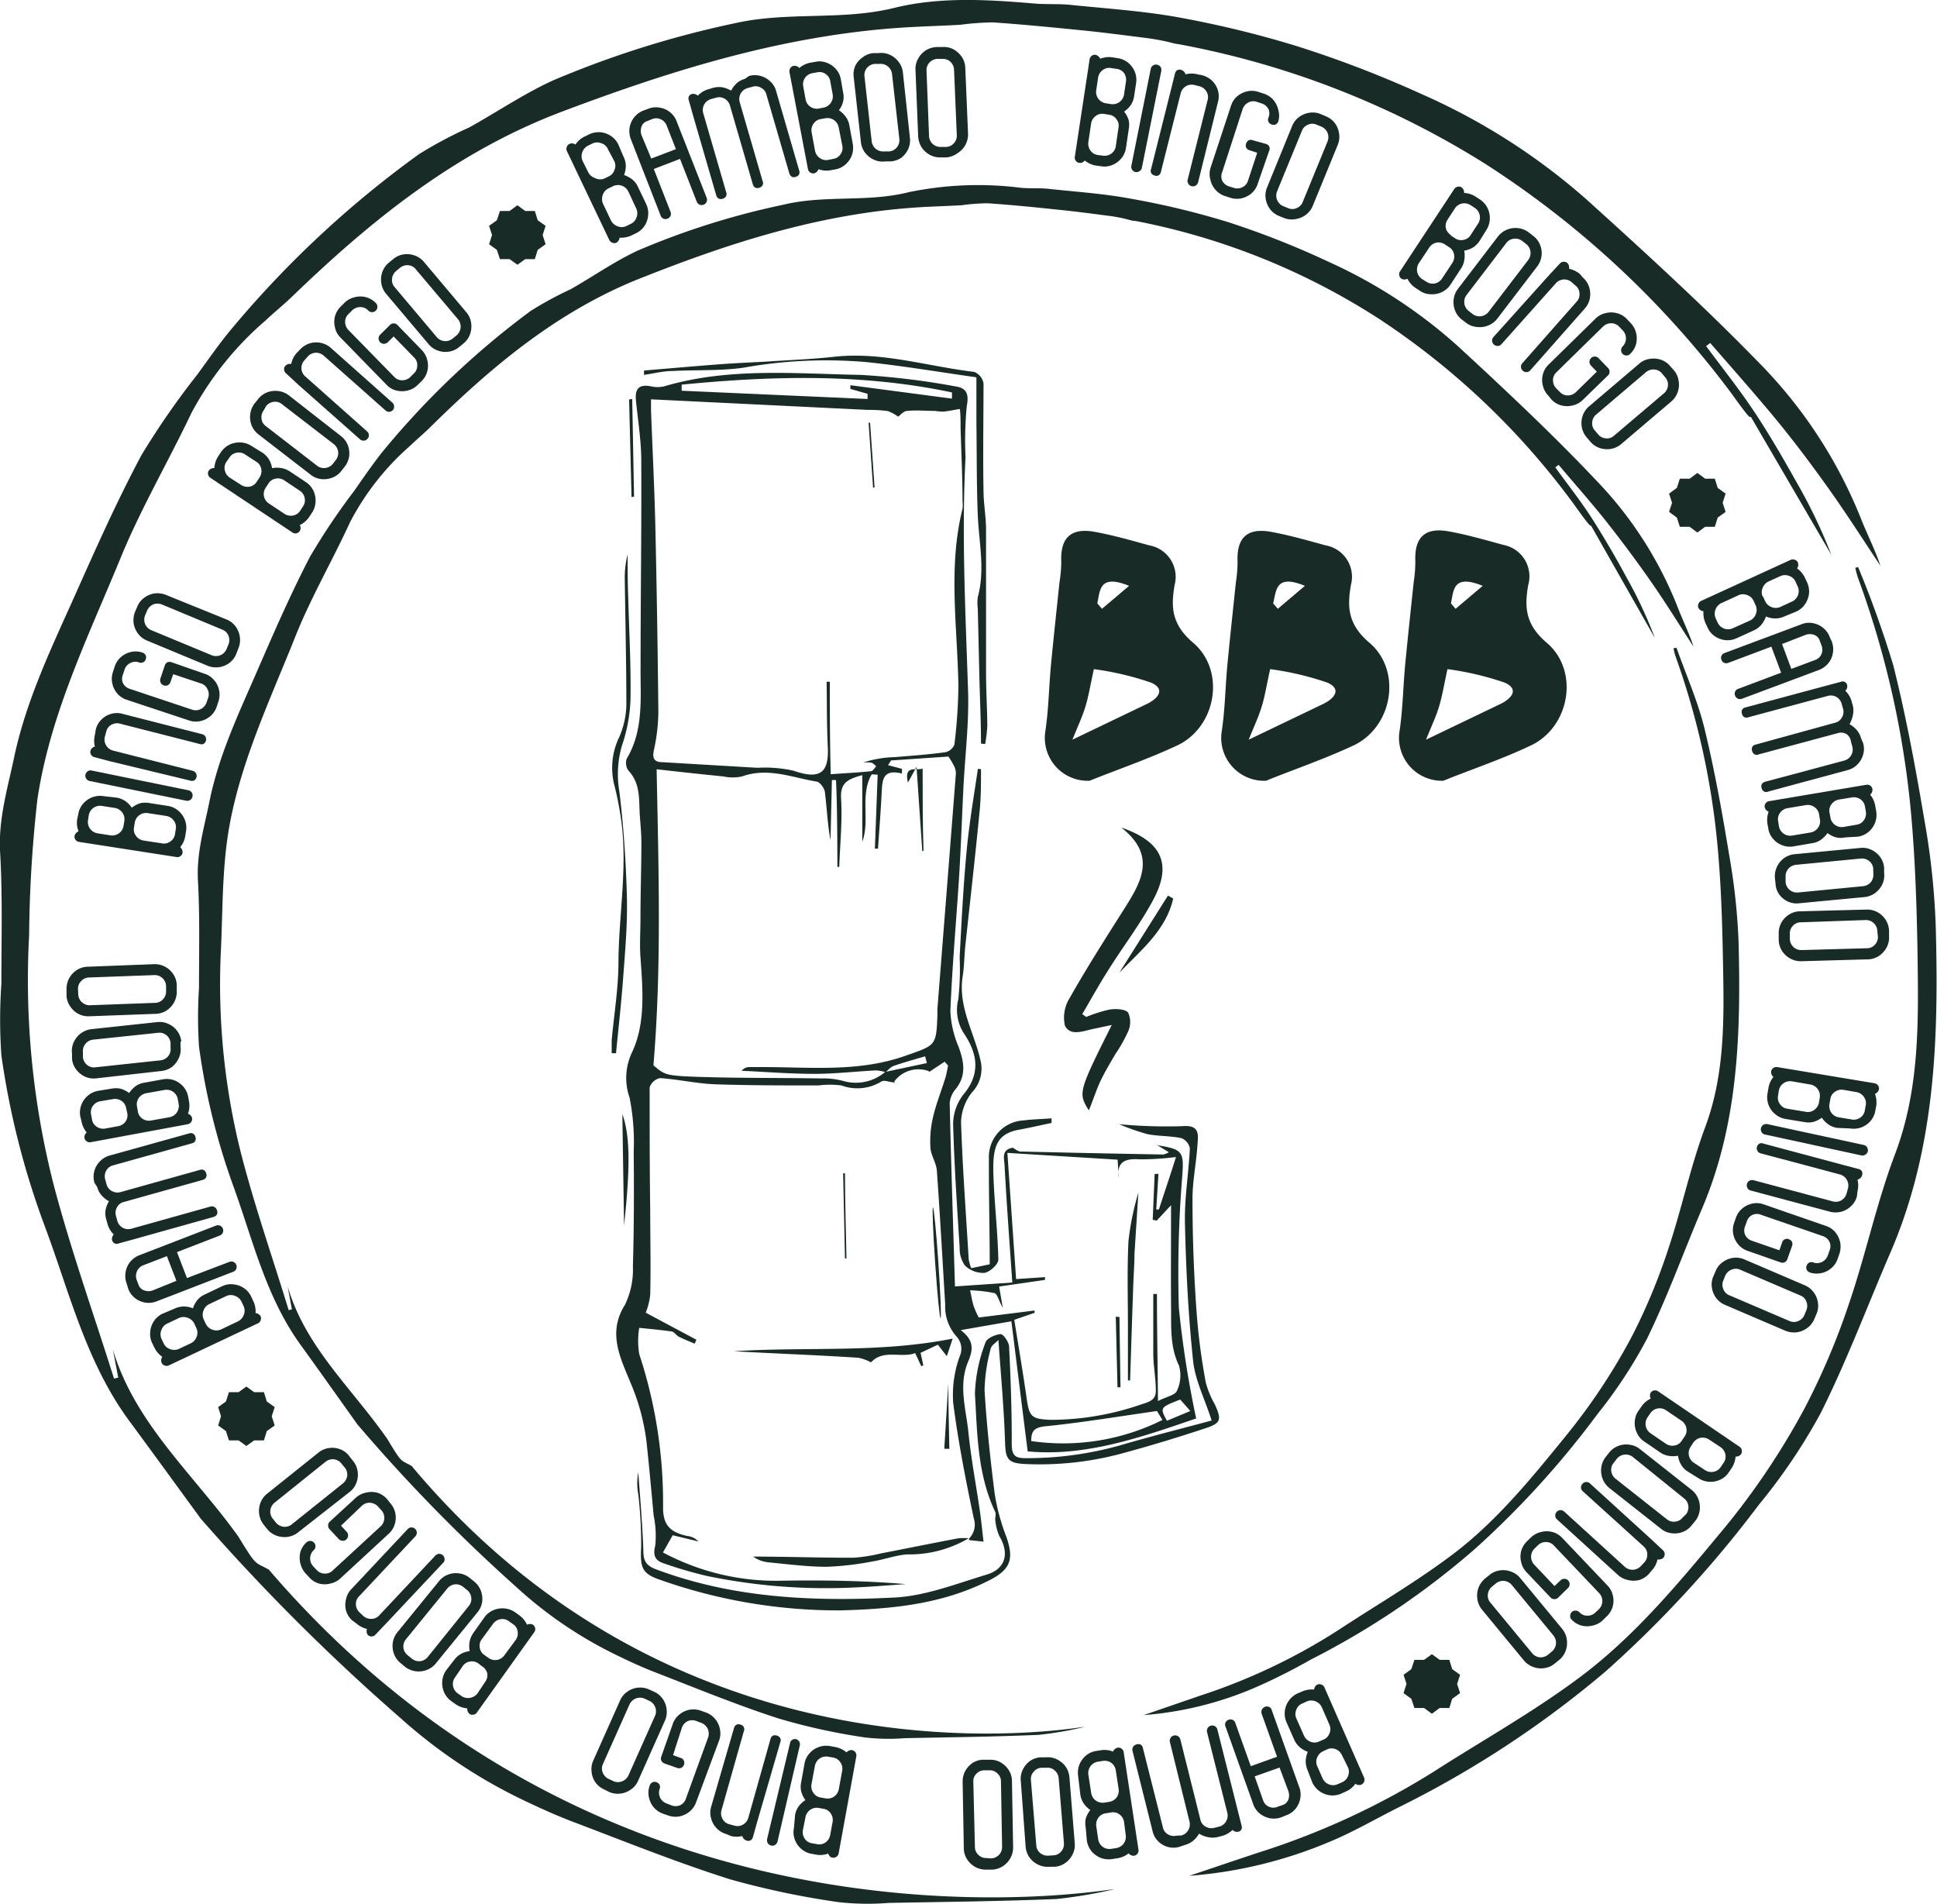 <?xml version="1.0" encoding="UTF-8"?>
<svg xmlns="http://www.w3.org/2000/svg" viewBox="0 0 168.88 165.96">
  <defs>
    <style>.cls-1,.cls-2{fill:#182b26;}.cls-2{fill-rule:evenodd;}</style>
  </defs>
  <g id="Layer_2" data-name="Layer 2">
    <g id="Layer_1-2" data-name="Layer 1">
      <path class="cls-1" d="M25.45,114.14l-.37-2c1.54,5.29,5.63,8.9,8.69,13.3,1.29,2.14,1.1,1.78,2.12,2.35,24.52,29.33,58.64,22.63,58.66,22.75a31,31,0,0,1-4,.69c-3.88.17-7.77.21-11.65.29a18.13,18.13,0,0,1-3.46-.06,54,54,0,0,1-7.57-1.66c-3.68-1.19-7.26-2.67-10.87-4.07-1.23-.48-2.44-1.05-3.63-1.64A36.34,36.34,0,0,1,45,138.33a146.17,146.17,0,0,1-13.76-14.07l-.07-.08c-1.67-2.34-3.33-4.69-5-7-3-4.17-4.12-9.08-5.82-13.77a58.93,58.93,0,0,1-3-12.18,39.34,39.34,0,0,1,0-5.09c0-3.12.08-6.24-.09-9.36-.14-2.4.54-4.62,1-6.91.81-4,2.52-7.61,4.12-11.28,1.47-3.39,2.95-6.79,4.65-10.06a57.14,57.14,0,0,1,3.86-5.75c.77-1.11,1.54-2.22,2.37-3.29a72.41,72.41,0,0,1,13-12.38,30.86,30.86,0,0,1,3.5-1.9c1.95-1.11,3.8-2.41,5.83-3.36a67.23,67.23,0,0,1,12.69-4c3.61-.88,7.33-.19,10.92-1.09A29.77,29.77,0,0,1,89,16.37c.86.08,1.73,0,2.59.11,2.35.25,4.73.41,7.05.85a70,70,0,0,1,8.49,2.05,74.89,74.89,0,0,1,8.7,3.44,43.71,43.71,0,0,1,11.47,7.53c4.07,3.76,8.12,7.56,11.92,11.58a33.62,33.62,0,0,1,7.05,11c.44,1.15,1,2.25,1.38,3.44-1.18-1.82-2.32-3.66-3.55-5.44s-2.58-3.6-3.95-5.34-2.84-3.38-4.26-5.07l-.29.22c1.11,1.54,2.28,3,3.31,4.63s2,3.29,2.92,5a38.44,38.44,0,0,1,2.45,5.24l-5.55-9.77c-.11,0-.27-.15-1.41-1.75a66,66,0,0,0-17-16.24A60.14,60.14,0,0,0,99,19.26c-.45,0-.64-.2-2.13-.42-1.34-.17-2.93-.39-4.52-.55-2.08-.22-4.16-.43-6.24-.57a17.17,17.17,0,0,0-2.25.17c-1.4.08-2.8.11-4.19.21-8.18.58-15.85,3-23.43,6C48.84,26.94,43,31.82,37.49,37.26c-.58.57-1.22,1.1-1.81,1.67a22.83,22.83,0,0,0-5.15,6.57C28.92,49,27,52.27,25.63,55.79,23.37,61.42,20.72,67,19.84,73c-.46,3.18-.43,6.43-.57,9.65A60.45,60.45,0,0,0,21,100.49c1.19,4.63,2.77,9.15,4.17,13.72Z"></path>
      <path class="cls-1" d="M146.17,56.47c.82,2.33,1.84,4.61,2.43,7,.88,3.62,1.54,7.29,2.15,11a55.86,55.86,0,0,1,.83,7.61c.2,7.93,0,15.82-3.2,23.31-1.61,3.78-3,7.67-4.81,11.36a41.52,41.52,0,0,1-4.27,6.49A79.46,79.46,0,0,1,128.62,135a69.89,69.89,0,0,1-14.32,9.66,52.14,52.14,0,0,1-4.78,2.41,30.42,30.42,0,0,1-9.81,2.44l4.94-1.7a52.11,52.11,0,0,0,12-5.69c3.44-2.26,7-4.32,10.28-6.83,3.68-2.85,6.63-6.47,9.56-10.08a53,53,0,0,0,5.88-8.89,52.5,52.5,0,0,0,3.08-7.44c1.17-3.49,1.92-7.13,3.2-10.57,1.78-4.75,1.66-9.63,1.57-14.53-.06-3.26-.16-6.53-.45-9.78a67.42,67.42,0,0,0-3.69-16.8c-.08-.22-.12-.46-.18-.69Z"></path>
      <path class="cls-1" d="M95,68.06a3.74,3.74,0,0,1-3.88-4.18c.31-2,.33-4,.51-5.92.23-2.39.49-4.78.74-7.18A12.41,12.41,0,0,0,92.53,49c-.1-2.08.8-3,2.85-2.65,1.62.29,3.22.75,4.82,1.19A2.79,2.79,0,0,1,102.41,51c-.34,1.95-.24,3.43,1.58,5,2.87,2.4,2.1,7.25-1.24,8.93C100.12,66.17,97.31,67.12,95,68.06ZM93.5,64.48l6.46-3.1c1-.47,1.69-1.3.41-1.87a25.73,25.73,0,0,0-5-1.18c-.31,1.41-.46,2.37-.74,3.28S93.94,63.38,93.5,64.48ZM95.67,52.6l.41.47,2.36-2C95.82,50,95.92,51.48,95.67,52.6Z"></path>
      <path class="cls-1" d="M110.38,68.06a3.74,3.74,0,0,1-3.88-4.18c.31-2,.33-4,.51-5.92.23-2.39.49-4.78.74-7.18A12.41,12.41,0,0,0,107.9,49c-.1-2.08.8-3,2.85-2.65,1.62.29,3.22.75,4.82,1.19A2.78,2.78,0,0,1,117.78,51c-.34,1.95-.24,3.43,1.58,5,2.87,2.4,2.1,7.25-1.24,8.93C115.49,66.17,112.68,67.12,110.38,68.06Zm-1.51-3.58,6.46-3.1c1-.47,1.69-1.3.41-1.87a25.73,25.73,0,0,0-5-1.18c-.31,1.41-.46,2.37-.74,3.28S109.31,63.38,108.87,64.48ZM111,52.6l.41.47,2.36-2C111.19,50,111.29,51.48,111,52.6Z"></path>
      <path class="cls-1" d="M125.84,68.06A3.74,3.74,0,0,1,122,63.88c.31-2,.33-4,.51-5.92.23-2.39.49-4.78.74-7.18a12.41,12.41,0,0,0,.15-1.82c-.1-2.08.8-3,2.85-2.65,1.62.29,3.22.75,4.82,1.19A2.79,2.79,0,0,1,133.24,51c-.34,1.95-.24,3.43,1.58,5,2.87,2.4,2.1,7.25-1.24,8.93C131,66.17,128.14,67.12,125.84,68.06Zm-1.51-3.58,6.46-3.1c1-.47,1.69-1.3.41-1.87a25.73,25.73,0,0,0-5-1.18c-.31,1.41-.46,2.37-.74,3.28S124.77,63.38,124.33,64.48ZM126.5,52.6l.41.47,2.36-2C126.65,50,126.75,51.48,126.5,52.6Z"></path>
      <path class="cls-1" d="M84.5,134.11a1.73,1.73,0,0,0,.4-1.75c-.7-3.35-1.37-6.72-1.8-10.12a9.92,9.92,0,0,1,.57-4,1.58,1.58,0,0,0-.26-1.72,3.88,3.88,0,0,1-1-2.8c-.24-3.89-.45-7.79-.73-11.68-.05-.68-.52-1.33-.56-2a9.23,9.23,0,0,1,.23-2.67c.27-1.15.72-2.27,1.07-3.4.11-.35.16-.72.24-1.08l-.3-.34L81,93.45l0-.07a2.63,2.63,0,0,0-3,.85c-.06.13,0,.33,0,.13-.39,0-.9-.25-1.16-.08a4,4,0,0,1-3.48.34,7.78,7.78,0,0,0-2,0c-3,0-6,0-9-.1-1.6-.06-3.2-.43-4.81-.54a1.23,1.23,0,0,0-.91.8c0,3.55,0,7.1.05,10.65,0,2.48.06,5,0,7.43a5.85,5.85,0,0,1-.39,1.57l4.42,2.36-.16.34c-.46-.2-.93-.38-1.38-.61-.22-.11-.39-.42-.61-.45-.94-.14-1.89-.22-2.84-.32a7.26,7.26,0,0,0,0,2.28,41.42,41.42,0,0,1,2.08,13.39c0,1.51.61,2.14,2.08,2.47a1.55,1.55,0,0,1,1,.48l-2.24-.54-.85,1.5a20.9,20.9,0,0,0,10.51,2.46c3.55-.05,7.09,0,10.66.3-1.4.09-2.81.22-4.22.28a51,51,0,0,1-13.16-1,37,37,0,0,1-3.69-1.08c-.76-.24-1-.67-.77-1.56a8.66,8.66,0,0,0-.14-2.62c-.2-2.14-.39-4.27-.62-6.4a18.9,18.9,0,0,0-1.39-5.16c-.85-2.1-2.06-4.34-.49-6.81a7.06,7.06,0,0,0,.69-3.36c.1-3.34.1-6.68.07-10a19.78,19.78,0,0,0-.36-4.7,5.19,5.19,0,0,1,.24-4c1.16-2.51.91-5.43.71-8.23-.08-1.14,0-2.29,0-3.44,0-2.18.08-4.35.08-6.53,0-.81-.08-1.62-.14-2.43-.08-1.36.07-2.76-1-3.89a1.17,1.17,0,0,1-.15-1c1.53-2.55,1.19-5.38,1.22-8.13,0-6,.09-11.91.06-17.86,0-1.75-.29-3.49-.46-5.24-.11-1,.23-1.47,1.31-1.25a2.58,2.58,0,0,0,1.14,0c5.64-1.67,11.41-1.1,17.13-1a66.27,66.27,0,0,1,8.26,1c.92.13,1.22.59,1,1.71a31.7,31.7,0,0,0-.11,4.48c-.35,6.77,0,13.53.22,20.3.1,2.8-.26,5.63-.4,8.44-.13,2.61-.22,5.22-.38,7.83-.25,3.89-.6,7.78-.76,11.68a8.8,8.8,0,0,0,.72,3.14c.46,1.28.69,2.45-.22,3.63a2.21,2.21,0,0,0-.56,1.25c.12,5.31.3,10.61.46,16l5-.34c-.24-3.46-.49-6.79-.67-10.12,0-.58-.37-1.46.71-1.63.22.12.44.32.66.33q6.24.15,12.47.26a1.49,1.49,0,0,0,.48-.2l-1.09-.66a2.25,2.25,0,0,0,.24.08c2.12.34,2.18.6,2,2.87a103.74,103.74,0,0,0-.28,11.28,88.44,88.44,0,0,0,1.51,9.64c-4.72,1.61-9.6,3.35-14.69,2.87-.47-3.72-.93-7.42-1.42-11.34l-4.42.77c1.33,1,1,1.91.59,2.89-.77,2-.13,4,.08,6,.23,2.3.67,4.58,1,6.87.13.91.22,1.83.32,2.68l-1.27-.14ZM77.21,93.46a3.61,3.61,0,0,0-.85-.15c-1.78.09-3.56.3-5.33.3-2.12,0-4.25-.17-6.37-.27a.87.87,0,0,1,.71-.32c.39,0,.77,0,1.16,0,4.18,0,8.37.46,12.45-1,2.62-.92,2.65-.84,2.75-3.56,0-.17,0-.34,0-.52q.81-10.24,1.61-20.5a1.44,1.44,0,0,0-.16-.67,7.67,7.67,0,0,0-.49-.82l-5,.34-.27.41,1.22.32,0,.41c-1.7-.42-1.71.59-1.77,1.65-.08,1.63-.21,3.27-.32,4.9h-.27l.24-6.45L76,67.5c-1.05,1.81-.13,4-.82,5.88,0-1.9,0-3.8,0-5.81-1.21.33-1.93.64-1.85,2,.12,2-.09,4-.16,6h-.16C73,73.07,73,70.54,72.89,68l-.36,0-.12,5.24c-.26-1.37-.31-2.74-.48-4.1,0-.36-.4-.92-.69-1-2.16-.35-4.27-1.27-6.53-.46a3.87,3.87,0,0,1-1.66,0c-1.95-.19-3.9-.41-5.8-.62.16,8.53.45,17.11-.28,25.81,1,.82,1,.9,3.83,1,3.59.12,7.19.08,10.79.14a6.72,6.72,0,0,1,1.9.21,3.94,3.94,0,0,0,3.69-.78l3.63-.77-.15-.59c-.91.27-1.83.52-2.72.83C77.66,93,77.45,93.27,77.21,93.46ZM56.76,34.81c0,.18,0,.57,0,.95.12,3.27.29,6.55.37,9.82q.19,8.3.27,16.59A16.48,16.48,0,0,1,57,65.44c-.15.73.11,1,.75,1l8.28.49a11.54,11.54,0,0,1,3.14.25c2.28.79,3.13.26,3-2.13-.09-1.87-.07-3.75-.1-5.62h.28c0,2.61,0,5.22.08,8.06,1.13-.08,2.32-.14,3.5-.26.17,0,.31-.28.47-.43-.14-.11-.27-.28-.44-.32a3,3,0,0,0-.73,0A9.62,9.62,0,0,1,78,66c1.48-.12,3-.23,4.44-.43a1.1,1.1,0,0,0,.77-.66,45.65,45.65,0,0,0,.35-5.09c-.08-5.17-.92-10.34.36-15.48a2.72,2.72,0,0,0,0-.64c0-2.13-.11-4.27-.17-6.4,0-.55,0-1.1-.06-1.65-.48.08-.95.18-1.42.23a4.74,4.74,0,0,1-.75-.06c-.81,0-1.62-.08-2.42,0-.31,0-.6.37-.8.5a3.3,3.3,0,0,0-.91-.49,13,13,0,0,0-1.77-.1Zm45.34,70.25-1.25,1.34-.35-.07.17-4H101l-.19,3.1.23,0c.48-1.48,1-3,1.49-4.57a24.21,24.21,0,0,1-3.2.2c-1.3-.09-2,.26-1.78,1.68l-.11-1.65-9.61-.59.76,11,2.52-.17,0,.24-4,.58c.09.52.17,1,.32,1.86-.36-.66-.47-1.21-.73-1.29a12.28,12.28,0,0,0-2.12-.24c.1.46.17.92.31,1.37a7.83,7.83,0,0,0,.44,1l4.87-.61,0,.2-1.77.61c.37,2.31.75,4.54,1.07,6.78.24,1.68.41,1.86,2.07,1.94a24.18,24.18,0,0,0,8-1.37c.81-.24,1.23-.45,1.2-1.25,0-1-.2-2-.22-3.08,0-1.75,0-3.51,0-5.27h.32c0,3,.06,6.08.09,9.33.74-.38,1.5-.51,1.65-.89a3.09,3.09,0,0,0,.18-2.2c-.82-1.71-.66-3.48-.69-5.25C102.08,111,102.1,108.21,102.1,105.06ZM83,34.75v-.54c-7.82-1.66-15.69-1.45-23.57-.68l0,.53,16.21.72,0-.45-1.5-.43,0-.32ZM100.87,123c-3.41.49-6.5,1-9.62,1.32-1,.09-1.35.34-1.34,1.3a19.37,19.37,0,0,0,11.44-1.84Zm2.91,0-.88-1c-1.78.7-1.78.7-1.16,1.85Z"></path>
      <path class="cls-1" d="M97.58,98a44.53,44.53,0,0,0,5.51.17c1.57-.14,1.37.81,1.31,1.66-.1,1.58-.44,3.15-.43,4.73q0,5.06.38,10.13a55.09,55.09,0,0,0,.78,5.83,7.87,7.87,0,0,0,.78,1.89c.61,1.34.56,1.64-.8,2.09-2.32.77-4.65,1.48-7,2.12a27.61,27.61,0,0,1-8.77,1c-1.44-.08-1.66-.42-1.71-1.81-.09-3-.37-5.92-.58-9-.25.26-.61.47-.67.74a14.85,14.85,0,0,0-.54,3.65c.18,3,.5,6,.89,9.06a18.2,18.2,0,0,0,1,3.68c.71,2,.36,2.89-1.5,3.83-4.09,2.07-8.41,2.49-12.95,2.61a46.5,46.5,0,0,1-15.6-2.62c-1.72-.56-1.87-1.07-1.78-2.89a37.43,37.43,0,0,0-.25-4.6,5.23,5.23,0,0,1,0-1.93c.16,2.25.36,4.5.44,6.75,0,.85.13,1.34,1.08,1.7,6.74,2.54,13.76,2.83,20.8,2.47,2.71-.13,5.4-1.2,8.06-2,1.64-.49,2-1.85,1.1-3.35a4.53,4.53,0,0,1-.36-1.48c0-.21.08-.46,0-.63C85.21,128.5,85.21,125,85,121.49a13.56,13.56,0,0,1,.92-4.46c.11-.37.86-.7,1.33-.73.23,0,.71.69.73,1.08.14,2.82.24,5.64.23,8.46,0,1,.26,1.28,1.21,1.27A29.92,29.92,0,0,0,97.64,126c2.65-.78,5.32-1.45,8-2.17-.62-1.93-1.45-3.54-1.62-5.22-.42-4-.62-8-.71-12-.05-2.16.33-4.34.43-6.52a1.21,1.21,0,0,0-.75-.88c-1-.2-2-.16-2.93-.34A19,19,0,0,1,97.58,98Z"></path>
      <path class="cls-1" d="M94.7,88.65A12.47,12.47,0,0,1,96.76,88c.53-.07,1.33-.05,1.6.27a2,2,0,0,1,0,1.64,13.36,13.36,0,0,1-1.13,2c-.45.78-.92,1.55-1.3,2.36s-.63,1.66-1,2.52c-.94-1.52-.91-1.61,2-7.44l-1.65.35c-.87.19-2,.65-2.44-.32A3.21,3.21,0,0,1,93.26,87c1.43-2.53,3-5,4.56-7.46s3.18-4.87-.06-7.4c3.54,1.21,4.45,3.18,2.79,6.29-1.16,2.18-2.7,4.16-4,6.26-.77,1.21-1.46,2.47-2.19,3.71Z"></path>
      <path class="cls-1" d="M85.53,67.05c0,1.31,0,2.64-.15,3.94-.37,3.83-.81,7.66-1.22,11.48-.09.88-.09,1.78-.23,2.65-.41,2.64,1,4.88,1.55,7.29a3,3,0,0,1-.74,2.82,4.39,4.39,0,0,0-.95,2.57c.13,4,.43,8,.67,12a4,4,0,0,0,.22.75l1.61-.34c0-3.14-.09-6.16-.07-9.18a3.19,3.19,0,0,1,3-3.36c.81-.1,1.64-.12,2.46-.18l0,.4c-.93.19-1.86.41-2.79.58-2,.35-2.36,1.49-2.28,3.92s.38,5,.43,7.42c0,.4-.74,1.08-1.21,1.15a2.31,2.31,0,0,1-1.7-.64,2.54,2.54,0,0,1-.46-1.57c-.23-3.58-.47-7.16-.57-10.75A4.23,4.23,0,0,1,84,95.41c1.48-1.77,1.24-3.48.13-5.19a3.79,3.79,0,0,1-.58-3.11,24.93,24.93,0,0,0,.12-3.68c.16-3,.31-6.05.59-9.07.22-2.45.64-4.9,1-7.34Z"></path>
      <path class="cls-1" d="M85.53,64.82c0-1.79-.08-3.58-.13-5.37l-.15-6.4a3.86,3.86,0,0,1,0-1c.65-2.39.1-4.76,0-7.13-.11-2.65-.08-5.3-.12-7.95,0-1.27,0-2.54,0-4.08-3.21-.45-6.41-1-9.63-1.33a41.08,41.08,0,0,0-10.73.5c-2,.28-4.07.17-6.11.28-.84,0-1.67.22-2.51.34l0-.38c2.26-.19,4.52-.39,6.79-.56,1.35-.1,2.71-.15,4.07-.23,1.91-.13,3.82-.2,5.72-.41,4.17-.46,8.15.84,12.21,1.32a1.33,1.33,0,0,1,.81,1c0,3.12-.06,6.23,0,9.35,0,1.11.21,2.22.22,3.33,0,4.19,0,8.37,0,12.56,0,1.54.1,3.08.11,4.62a12.16,12.16,0,0,1-.19,1.58Z"></path>
      <path class="cls-1" d="M53.33,91.81c0-.37,0-.75,0-1.12.2-2.21.57-4.42.59-6.63,0-4.44.92-8.88.12-13.32a23.94,23.94,0,0,0-.5-2.38A6.14,6.14,0,0,1,54,64.23a7.52,7.52,0,0,0,.61-2.71c0-3.73-.09-7.46-.14-11.19a8.22,8.22,0,0,1,.25-2c0,1.23,0,2.47.05,3.71.08,3,.25,6,.2,9a14,14,0,0,1-.76,4A9,9,0,0,0,54,69c.38,3.09.58,6.22.66,9.33.05,2.3-.16,4.61-.33,6.92s-.41,4.37-.62,6.56Z"></path>
      <path class="cls-1" d="M64,117.79c6.3-.41,12.63.18,19.06-1.1l-.51,1.53-.78-1-1.51.71.24,1.09-.18.07-.53-1.14c-1.21.47-2.77-.37-3.85.81a4,4,0,0,0-1.09-.4C71.26,118.12,67.64,118,64,117.79Z"></path>
      <path class="cls-1" d="M84.46,134.09a10.18,10.18,0,0,1-5.37,1.41c-1,.07-2,.45-3,.61a26.07,26.07,0,0,1-4,.47c-1.7,0-3.41-.23-5.11-.39a2.8,2.8,0,0,1-1.32-.5c2.92,0,5.84.11,8.76.1a13.94,13.94,0,0,0,2.4-.38c2.24-.43,4.48-.89,6.72-1.31a5,5,0,0,1,1,0Z"></path>
      <path class="cls-1" d="M102.29,78.33c-.63,2.76-2.82,4.51-4.7,6.46q2.11-3.36,4.24-6.72Z"></path>
      <path class="cls-1" d="M54.41,106.86c-.06-3.72-.11-7.11-.15-9.75C54.89,98.88,55,101.35,54.41,106.86Z"></path>
      <path class="cls-1" d="M55.12,34.78q.09,4.28.16,8.53h-.22l-.21-8.49Z"></path>
      <path class="cls-1" d="M73.67,109.71l-.16-7.43h.16c0,2.47.09,4.94.13,7.41Z"></path>
      <ellipse class="cls-1" cx="81.66" cy="110.09" rx="0.14" ry="4.83" transform="translate(-7.34 5.85) rotate(-3.93)"></ellipse>
      <path class="cls-1" d="M82.33,126.29c.11-1.83.22-3.66.35-5.68,0,2,.06,3.85.09,5.69Z"></path>
      <path class="cls-1" d="M76.12,42.52l-.39-5.67h.13l.39,5.63Z"></path>
      <path class="cls-1" d="M79.91,66.85l-.75,1.37c-.39-1.61.79-1,1.28-1.23,0,2.42,0,4.8.08,7.19h-.11Z"></path>
      <path class="cls-1" d="M98.34,120.34c0-1.6,0-3.19,0-4.78,0-2.47-.08-4.94.05-7.4a23.46,23.46,0,0,1,.86-4.19c-.11,1.79-.23,3.58-.34,5.36,0,.86-.07,1.71-.1,2.56-.1,2.81-.19,5.63-.28,8.44Z"></path>
      <path class="cls-1" d="M97.6,114.8l.09,6.13h-.26l-.15-6.15Z"></path>
      <path class="cls-1" d="M10.31,120.09l-.47-2.45c1.93,6.48,7.07,10.91,10.93,16.29,1.61,2.63,1.38,2.19,2.66,2.89,30.82,35.93,73.69,27.72,73.71,27.87a41.92,41.92,0,0,1-5,.85c-4.88.2-9.76.25-14.64.34a23.26,23.26,0,0,1-4.34-.06,72.56,72.56,0,0,1-9.52-2c-4.62-1.46-9.12-3.28-13.66-5-1.55-.59-3.07-1.28-4.56-2a45.24,45.24,0,0,1-10.51-7.06,181.53,181.53,0,0,1-17.29-17.24l-.09-.1c-2.1-2.87-4.18-5.74-6.29-8.6-3.74-5.1-5.17-11.12-7.31-16.86A71,71,0,0,1,.12,92a44.7,44.7,0,0,1,0-6.23c0-3.82.11-7.65-.11-11.47-.17-2.94.68-5.66,1.26-8.46C2.32,61,4.47,56.5,6.49,52c1.85-4.15,3.7-8.31,5.84-12.32a69,69,0,0,1,4.85-7c1-1.36,1.93-2.72,3-4A89.36,89.36,0,0,1,36.53,13.44a36.56,36.56,0,0,1,4.38-2.33C43.36,9.75,45.69,8.16,48.24,7A86,86,0,0,1,64.19,2C68.73,1,73.4,1.8,77.92.7c4-1,8.18-.74,12.3-.39,1.08.09,2.18,0,3.25.13,3,.3,6,.51,8.87,1A89.71,89.71,0,0,1,113,4,96.46,96.46,0,0,1,123.94,8.2a55.47,55.47,0,0,1,14.42,9.22c5.11,4.62,10.2,9.27,15,14.2a41,41,0,0,1,8.85,13.49c.55,1.4,1.25,2.76,1.74,4.21-1.48-2.22-2.92-4.48-4.47-6.66s-3.23-4.42-5-6.54-3.57-4.15-5.37-6.22l-.36.27c1.4,1.89,2.87,3.73,4.17,5.68s2.49,4,3.66,6.09a45.5,45.5,0,0,1,3.08,6.41l-7-12c-.15.07-.35-.19-1.77-2.15A82.09,82.09,0,0,0,129.6,14.35a76.33,76.33,0,0,0-26.85-10.5c-.57-.06-.8-.25-2.67-.52-1.7-.21-3.69-.48-5.68-.68-2.61-.26-5.23-.52-7.85-.7a24.82,24.82,0,0,0-2.83.21c-1.75.1-3.51.14-5.27.26C68.17,3.13,58.54,6.13,49,9.73c-9.31,3.52-16.67,9.5-23.57,16.16-.74.71-1.54,1.35-2.28,2.05A28,28,0,0,0,16.69,36c-2,4.21-4.39,8.29-6.16,12.6C7.7,55.49,4.36,62.27,3.26,69.69a113.29,113.29,0,0,0-.72,11.82A72.1,72.1,0,0,0,4.7,103.36c1.5,5.67,3.48,11.22,5.24,16.81Z"></path>
      <path class="cls-1" d="M162,49.43A90.24,90.24,0,0,1,165.07,58c1.11,4.42,1.94,8.92,2.7,13.42a65.15,65.15,0,0,1,1,9.32c.26,9.72,0,19.38-4,28.56-2,4.64-3.78,9.39-6.05,13.92a50.42,50.42,0,0,1-5.37,7.95A99.51,99.51,0,0,1,140,145.69a88.71,88.71,0,0,1-18,11.83c-2,1-3.94,2.14-6,3a39.08,39.08,0,0,1-12.32,3c2.07-.69,4.14-1.4,6.21-2.08a66.44,66.44,0,0,0,15.11-7c4.32-2.77,8.84-5.29,12.91-8.36,4.63-3.5,8.33-7.94,12-12.36a64.26,64.26,0,0,0,7.39-10.89,61.86,61.86,0,0,0,3.88-9.11c1.47-4.28,2.4-8.74,4-13,2.23-5.82,2.08-11.79,2-17.79-.07-4-.2-8-.56-12a80.84,80.84,0,0,0-4.64-20.59,8,8,0,0,1-.22-.84Z"></path>
      <path class="cls-1" d="M54.37,13.67a1.81,1.81,0,0,1,.19.75,2.27,2.27,0,0,1-.15.84,2.41,2.41,0,0,1,.75.41,1.76,1.76,0,0,1,.46.62l.71,1.48a1.88,1.88,0,0,1,.18,1,2,2,0,0,1-.32.93,1.83,1.83,0,0,1-.76.64l-.41.2a2.16,2.16,0,0,1-1,.18.6.6,0,0,1-.28.44.47.47,0,0,1-.35,0,.53.53,0,0,1-.27-.24l-3.7-7.76a.45.45,0,0,1,0-.36.41.41,0,0,1,.24-.26.54.54,0,0,1,.51.06,2,2,0,0,1,.79-.69l.41-.2a1.9,1.9,0,0,1,1.9.15,1.78,1.78,0,0,1,.65.76Zm-1.71,1.91.41-.2a.92.92,0,0,0,.5-.56.93.93,0,0,0,0-.75L53,13a.91.91,0,0,0-.56-.51,1,1,0,0,0-.75,0l-.41.2a1,1,0,0,0-.5.55,1,1,0,0,0,0,.76l.5,1a1,1,0,0,0,.57.51A1,1,0,0,0,52.66,15.58Zm2.12,1.11a1,1,0,0,0-1.31-.47l-.41.2a.94.94,0,0,0-.5.55,1.06,1.06,0,0,0,0,.76l.71,1.49a1,1,0,0,0,.57.5.91.91,0,0,0,.74,0l.41-.2a.94.94,0,0,0,.5-.55,1,1,0,0,0,0-.76Z"></path>
      <path class="cls-1" d="M56.5,9.49a1.79,1.79,0,0,1,1-.11,1.83,1.83,0,0,1,.9.39,1.77,1.77,0,0,1,.59.8l2.62,6.67a.47.47,0,0,1,0,.35.46.46,0,0,1-.26.25.43.43,0,0,1-.35,0,.44.44,0,0,1-.25-.25l-1.46-3.74L57,14.73l1.46,3.73a.45.45,0,0,1,0,.36.47.47,0,0,1-.26.24.45.45,0,0,1-.36,0,.44.44,0,0,1-.24-.26L55,12.13a2,2,0,0,1-.11-1,2,2,0,0,1,.4-.9,1.91,1.91,0,0,1,.8-.59Zm.28,4.33L58.93,13l-.81-2.07a1,1,0,0,0-.53-.54.93.93,0,0,0-.75,0l-.42.17a.75.75,0,0,0-.49.49,1.08,1.08,0,0,0,0,.73Z"></path>
      <path class="cls-1" d="M65.31,6.62a1.89,1.89,0,0,1,1,0,2,2,0,0,1,.85.48,1.77,1.77,0,0,1,.51.85l2,6.89a.45.45,0,0,1,0,.36.4.4,0,0,1-.28.21.43.43,0,0,1-.35,0,.5.5,0,0,1-.22-.29l-2-6.88a.9.9,0,0,0-.47-.59.91.91,0,0,0-.74-.09l-.44.12a1,1,0,0,0-.59.47,1,1,0,0,0-.09.75l2,6.89a.4.4,0,0,1,0,.35.42.42,0,0,1-.28.22.43.43,0,0,1-.35,0,.45.45,0,0,1-.22-.28l-2-6.89a1,1,0,0,0-.47-.59.94.94,0,0,0-.75-.08l-.44.12a1,1,0,0,0-.58.46,1,1,0,0,0-.09.76l2,6.88h0a.49.49,0,0,1,0,.36.51.51,0,0,1-.28.22.47.47,0,0,1-.35,0,.43.43,0,0,1-.23-.28l-2-6.89h0l-.39-1.39a.43.43,0,0,1,0-.35.42.42,0,0,1,.28-.22.59.59,0,0,1,.5.15,2,2,0,0,1,.89-.55l.43-.13a2,2,0,0,1,.77-.06,2.45,2.45,0,0,1,.81.3,2.55,2.55,0,0,1,.53-.68,1.91,1.91,0,0,1,.68-.35Z"></path>
      <path class="cls-1" d="M73.51,8.07a1.82,1.82,0,0,1,0,.77,2,2,0,0,1-.37.77,2.38,2.38,0,0,1,.62.6,1.78,1.78,0,0,1,.29.71l.3,1.62a2,2,0,0,1-.08,1,2,2,0,0,1-.56.8,1.8,1.8,0,0,1-.9.43l-.45.08a2,2,0,0,1-1-.1.58.58,0,0,1-.38.36.47.47,0,0,1-.54-.38L68.83,6.28a.48.48,0,0,1,.08-.35.41.41,0,0,1,.3-.19.55.55,0,0,1,.48.19,2,2,0,0,1,.94-.46l.45-.08a1.76,1.76,0,0,1,1,.08,2,2,0,0,1,.81.56,1.8,1.8,0,0,1,.42.89Zm-2.15,1.4.45-.09a1,1,0,0,0,.79-1.14l-.21-1.15A.94.94,0,0,0,72,6.46a.93.93,0,0,0-.74-.16l-.44.08a1,1,0,0,0-.63.4,1,1,0,0,0-.16.75l.21,1.15a1,1,0,0,0,.42.63A1,1,0,0,0,71.36,9.47Zm1.76,1.62A1,1,0,0,0,72,10.3l-.45.08a.93.93,0,0,0-.62.4,1,1,0,0,0-.17.74l.3,1.63a1,1,0,0,0,.42.63.94.94,0,0,0,.73.16l.44-.09a.9.9,0,0,0,.63-.4.93.93,0,0,0,.16-.74Z"></path>
      <path class="cls-1" d="M77.64,14.07l-.45,0a1.8,1.8,0,0,1-1-.15,2,2,0,0,1-.77-.61,1.86,1.86,0,0,1-.36-.92l-.63-5.68a1.85,1.85,0,0,1,.15-1A2,2,0,0,1,75.21,5a1.75,1.75,0,0,1,.92-.37l.46,0a1.82,1.82,0,0,1,1,.15,1.92,1.92,0,0,1,.76.62,1.78,1.78,0,0,1,.37.92L79.33,12a1.85,1.85,0,0,1-.15,1,2,2,0,0,1-.61.76A1.89,1.89,0,0,1,77.64,14.07Zm-1.4-8.5a1,1,0,0,0-.66.36.94.94,0,0,0-.21.72L76,12.33a1,1,0,0,0,1.09.87l.45,0a1,1,0,0,0,.66-.36,1,1,0,0,0,.21-.73l-.64-5.68a1,1,0,0,0-1.08-.86Z"></path>
      <path class="cls-1" d="M82.53,13.72l-.46,0a1.9,1.9,0,0,1-1-.22,2.07,2.07,0,0,1-.72-.66,2,2,0,0,1-.3-1l-.23-5.71a1.77,1.77,0,0,1,.22-1,2,2,0,0,1,.66-.73,1.94,1.94,0,0,1,1-.3h.45a1.81,1.81,0,0,1,1,.21,2.2,2.2,0,0,1,.72.67,1.83,1.83,0,0,1,.29.95l.24,5.71a1.92,1.92,0,0,1-.88,1.69A1.94,1.94,0,0,1,82.53,13.72Zm-.81-8.59a1,1,0,0,0-.68.32.94.94,0,0,0-.26.71L81,11.87a1,1,0,0,0,.32.68,1,1,0,0,0,.71.26l.45,0a.93.93,0,0,0,.68-.32.92.92,0,0,0,.26-.7l-.24-5.71a1,1,0,0,0-.31-.69.93.93,0,0,0-.71-.25Z"></path>
      <path class="cls-1" d="M98.88,8.39a1.88,1.88,0,0,1-.26.72,2.23,2.23,0,0,1-.61.62,2.33,2.33,0,0,1,.4.76,2,2,0,0,1,0,.77l-.24,1.63a1.84,1.84,0,0,1-.4.91,2,2,0,0,1-.79.58,1.75,1.75,0,0,1-1,.11l-.45-.06a2,2,0,0,1-.95-.44.54.54,0,0,1-.48.21.42.42,0,0,1-.3-.18.44.44,0,0,1-.09-.35L95,5.17a.45.45,0,0,1,.18-.3.44.44,0,0,1,.35-.09.6.6,0,0,1,.39.34A2.12,2.12,0,0,1,97,5l.45.07a1.84,1.84,0,0,1,.91.4,2,2,0,0,1,.58.79,1.84,1.84,0,0,1,.11,1Zm-1.36,2.73a.88.88,0,0,0-.18-.73A.93.93,0,0,0,96.7,10l-.45-.07a.92.92,0,0,0-.72.18,1,1,0,0,0-.4.65l-.24,1.63a1,1,0,0,0,.18.73.93.93,0,0,0,.64.39l.45.06a1,1,0,0,0,.73-.18.93.93,0,0,0,.39-.64ZM96.39,9l.45.07A1,1,0,0,0,98,8.25l.17-1.15A1,1,0,0,0,98,6.37.93.93,0,0,0,97.31,6l-.45-.07a.92.92,0,0,0-.72.18,1,1,0,0,0-.4.65l-.17,1.15A1,1,0,0,0,96.39,9Z"></path>
      <path class="cls-1" d="M99,15a.46.46,0,0,1-.29-.2.44.44,0,0,1-.07-.35L100.33,6a.43.43,0,0,1,.2-.29.41.41,0,0,1,.35-.07.46.46,0,0,1,.3.19.49.49,0,0,1,.07.35l-1.69,8.43a.42.42,0,0,1-.2.3A.48.48,0,0,1,99,15Z"></path>
      <path class="cls-1" d="M104.81,6.56a2,2,0,0,1,.87.48,2,2,0,0,1,.51.85,1.85,1.85,0,0,1,0,1l-1.73,7a.5.5,0,0,1-.22.29.47.47,0,0,1-.35.05.43.43,0,0,1-.28-.21.45.45,0,0,1-.06-.36l1.74-6.95a.92.92,0,0,0-.11-.74,1,1,0,0,0-.6-.45l-.44-.11a1,1,0,0,0-.75.11,1,1,0,0,0-.45.61L101.21,15h0a.42.42,0,0,1-.21.29.39.39,0,0,1-.35,0,.45.45,0,0,1-.29-.21.46.46,0,0,1,0-.35h0l1.74-6.94.35-1.4a.43.43,0,0,1,.21-.28A.44.44,0,0,1,103,6.1a.55.55,0,0,1,.36.38,2.09,2.09,0,0,1,1.05,0Z"></path>
      <path class="cls-1" d="M110.39,12.55a.44.44,0,0,1,.27.23.43.43,0,0,1,0,.35l-1,2.88a1.85,1.85,0,0,1-.54.84,2.09,2.09,0,0,1-.88.44,1.86,1.86,0,0,1-1-.06l-.44-.14a1.87,1.87,0,0,1-.83-.55,1.9,1.9,0,0,1-.44-.87,1.86,1.86,0,0,1,0-1l1.79-5.43a1.85,1.85,0,0,1,.54-.84,2.09,2.09,0,0,1,.88-.44,1.86,1.86,0,0,1,1,.06l.43.14a1.85,1.85,0,0,1,.84.54,2,2,0,0,1,.44.88,1.76,1.76,0,0,1,0,1,.47.47,0,0,1-.23.27.46.46,0,0,1-.36,0,.47.47,0,0,1-.27-.23.46.46,0,0,1,0-.36.93.93,0,0,0,0-.75,1,1,0,0,0-.58-.49l-.43-.14a.9.9,0,0,0-.75.06,1,1,0,0,0-.49.57L106.56,15a.94.94,0,0,0,0,.75,1,1,0,0,0,.57.49l.44.14a1,1,0,0,0,.75-.06.93.93,0,0,0,.49-.57l.8-2.43-.69-.23a.42.42,0,0,1-.27-.23.46.46,0,0,1,0-.36.47.47,0,0,1,.23-.27.45.45,0,0,1,.36,0Z"></path>
      <path class="cls-1" d="M111.94,19l-.42-.17a1.82,1.82,0,0,1-.79-.6,2,2,0,0,1-.38-.91,1.85,1.85,0,0,1,.13-1L112.65,11a1.82,1.82,0,0,1,.6-.79,2,2,0,0,1,.91-.38,1.84,1.84,0,0,1,1,.12l.42.18a1.85,1.85,0,0,1,.8.6,2,2,0,0,1,.37.91,1.84,1.84,0,0,1-.12,1l-2.17,5.29a1.83,1.83,0,0,1-.6.79,2,2,0,0,1-.91.38A1.8,1.8,0,0,1,111.94,19Zm2.85-8.13a.89.89,0,0,0-.75,0,.92.92,0,0,0-.53.53l-2.17,5.29a1,1,0,0,0,.54,1.28l.42.17a.89.89,0,0,0,.75,0,.92.92,0,0,0,.53-.53l2.17-5.29a1,1,0,0,0-.54-1.28Z"></path>
      <path class="cls-1" d="M129,21a2,2,0,0,1-.54.55,2.16,2.16,0,0,1-.8.3,2.31,2.31,0,0,1,0,.86,1.75,1.75,0,0,1-.29.71l-.9,1.38a1.9,1.9,0,0,1-.75.66,2,2,0,0,1-1,.19,1.73,1.73,0,0,1-.94-.31l-.38-.25a2.06,2.06,0,0,1-.69-.79.55.55,0,0,1-.52,0,.44.44,0,0,1-.19-.29.42.42,0,0,1,.06-.35l4.73-7.18a.44.44,0,0,1,.3-.2.43.43,0,0,1,.35.06.58.58,0,0,1,.21.48,2,2,0,0,1,1,.32l.38.25a1.88,1.88,0,0,1,.66.74,2,2,0,0,1,.2,1,1.86,1.86,0,0,1-.32.95Zm-2.37,1.91a1,1,0,0,0,.14-.74.9.9,0,0,0-.42-.62l-.38-.25a1,1,0,0,0-.73-.15,1,1,0,0,0-.63.43l-.91,1.37a1.05,1.05,0,0,0-.14.75,1,1,0,0,0,.42.62l.38.24a1,1,0,0,0,.74.15,1,1,0,0,0,.62-.42Zm-.15-2.39.38.25a.93.93,0,0,0,.74.14.9.9,0,0,0,.62-.42l.65-1a.94.94,0,0,0,.14-.73,1,1,0,0,0-.42-.63l-.38-.25a1,1,0,0,0-.73-.14,1,1,0,0,0-.63.42l-.65,1a1,1,0,0,0-.14.74A1,1,0,0,0,126.5,20.49Z"></path>
      <path class="cls-1" d="M127.84,28.15l-.36-.27a1.86,1.86,0,0,1-.61-.79,2,2,0,0,1-.13-1,1.87,1.87,0,0,1,.38-.92l3.47-4.54a1.94,1.94,0,0,1,.79-.61,2,2,0,0,1,1-.13,1.87,1.87,0,0,1,.92.38l.36.28a1.8,1.8,0,0,1,.61.79,1.9,1.9,0,0,1-.25,1.89l-3.47,4.54a1.84,1.84,0,0,1-.79.6,1.9,1.9,0,0,1-1,.13A1.7,1.7,0,0,1,127.84,28.15ZM132.71,21a1,1,0,0,0-.73-.19.94.94,0,0,0-.65.37l-3.47,4.54a1,1,0,0,0,.18,1.38l.36.28a1,1,0,0,0,1.38-.19l3.47-4.54a1,1,0,0,0-.18-1.37Z"></path>
      <path class="cls-1" d="M138,24.19a1.84,1.84,0,0,1,.55.83,2,2,0,0,1,.06,1,1.84,1.84,0,0,1-.45.89l-4.74,5.37a.45.45,0,0,1-.32.16.48.48,0,0,1-.33-.12.45.45,0,0,1-.16-.32.44.44,0,0,1,.12-.34l4.74-5.37a.92.92,0,0,0,.24-.71.89.89,0,0,0-.33-.67l-.34-.3a1,1,0,0,0-.71-.25,1,1,0,0,0-.68.33L130.91,30h0a.47.47,0,0,1-.32.16.52.52,0,0,1-.34-.12.49.49,0,0,1-.16-.32.47.47,0,0,1,.12-.34h0L135,24.05l1-1.08a.46.46,0,0,1,.32-.15.47.47,0,0,1,.34.11.59.59,0,0,1,.14.5,2.17,2.17,0,0,1,.95.46Z"></path>
      <path class="cls-1" d="M140.2,32.08a.44.44,0,0,1,.13.33.39.39,0,0,1-.14.32L138,34.86a1.79,1.79,0,0,1-.87.48,1.92,1.92,0,0,1-1,0,1.78,1.78,0,0,1-.86-.51L135,34.5a1.87,1.87,0,0,1-.48-.87,1.92,1.92,0,0,1,0-1,1.77,1.77,0,0,1,.5-.85l4.08-4a1.79,1.79,0,0,1,.87-.48,1.92,1.92,0,0,1,1,0,1.8,1.8,0,0,1,.86.5l.31.33a1.83,1.83,0,0,1,.5.87,2,2,0,0,1,0,1,1.87,1.87,0,0,1-.51.85.46.46,0,0,1-.66,0,.44.44,0,0,1-.13-.33.45.45,0,0,1,.14-.33,1,1,0,0,0,0-1.39l-.32-.33a.94.94,0,0,0-.69-.29,1,1,0,0,0-.7.28l-4.08,4a.94.94,0,0,0-.29.69,1,1,0,0,0,.28.7l.32.32a.92.92,0,0,0,.69.3,1,1,0,0,0,.7-.28l1.83-1.79-.51-.53a.47.47,0,0,1,0-.65.49.49,0,0,1,.33-.14.45.45,0,0,1,.33.14Z"></path>
      <path class="cls-1" d="M138.63,38.47l-.29-.34a1.88,1.88,0,0,1-.43-.9,2,2,0,0,1,.08-1,1.85,1.85,0,0,1,.57-.82l4.35-3.7a1.71,1.71,0,0,1,.9-.42,2,2,0,0,1,1,.07,1.8,1.8,0,0,1,.82.57l.3.34a1.77,1.77,0,0,1,.42.91,1.89,1.89,0,0,1-.08,1,1.83,1.83,0,0,1-.56.82l-4.35,3.7a1.88,1.88,0,0,1-.9.43,2,2,0,0,1-1-.08A1.85,1.85,0,0,1,138.63,38.47Zm6.27-5.92a.93.93,0,0,0-.67-.34,1,1,0,0,0-.72.23l-4.35,3.7a.93.93,0,0,0-.34.67.91.91,0,0,0,.23.72l.29.34a.93.93,0,0,0,.67.34.88.88,0,0,0,.71-.23l4.36-3.7a1,1,0,0,0,.34-.67.92.92,0,0,0-.23-.71Z"></path>
      <path class="cls-1" d="M155.56,53.74a1.86,1.86,0,0,1-.75.17,2.07,2.07,0,0,1-.84-.17,2.43,2.43,0,0,1-.43.75,2,2,0,0,1-.62.46l-1.5.68a1.86,1.86,0,0,1-1,.17,2.06,2.06,0,0,1-.92-.34,1.84,1.84,0,0,1-.63-.77l-.19-.41a2.08,2.08,0,0,1-.16-1,.56.56,0,0,1-.44-.28.45.45,0,0,1,0-.36.44.44,0,0,1,.24-.26l7.81-3.58a.45.45,0,0,1,.36,0,.41.41,0,0,1,.26.24.54.54,0,0,1-.07.51,2.13,2.13,0,0,1,.68.8l.19.41a1.89,1.89,0,0,1,.17,1,2,2,0,0,1-.35.91,1.83,1.83,0,0,1-.76.64Zm-3,.36a1,1,0,0,0,.52-.55,1,1,0,0,0,0-.76l-.19-.41a.91.91,0,0,0-.55-.5.93.93,0,0,0-.75,0l-1.5.69a1,1,0,0,0-.52.56,1,1,0,0,0,0,.74l.19.41a1,1,0,0,0,1.31.49Zm1.15-2.1.19.41a1,1,0,0,0,.55.51,1,1,0,0,0,.75,0l1.06-.49a1,1,0,0,0,.48-1.3l-.19-.41a.91.91,0,0,0-.54-.51,1,1,0,0,0-.76,0l-1.06.48a1,1,0,0,0-.51.56A.9.9,0,0,0,153.68,52Z"></path>
      <path class="cls-1" d="M159.71,55.93a1.9,1.9,0,0,1,.09,1,1.85,1.85,0,0,1-.4.89,1.92,1.92,0,0,1-.81.58l-6.71,2.51a.47.47,0,0,1-.35,0,.49.49,0,0,1-.25-.26.45.45,0,0,1,0-.36.41.41,0,0,1,.26-.24l3.75-1.41-.85-2.27-3.75,1.41a.45.45,0,0,1-.36,0,.41.41,0,0,1-.24-.26.43.43,0,0,1,0-.35.41.41,0,0,1,.26-.24l6.71-2.51a1.78,1.78,0,0,1,1-.1,2,2,0,0,1,.89.41,1.84,1.84,0,0,1,.58.81Zm-4.34.21.81,2.17,2.08-.78a.94.94,0,0,0,.55-.52,1,1,0,0,0,0-.75l-.16-.43a.77.77,0,0,0-.49-.49,1.08,1.08,0,0,0-.73,0Z"></path>
      <path class="cls-1" d="M162.44,64.78a1.79,1.79,0,0,1,0,1,1.92,1.92,0,0,1-.49.85,1.82,1.82,0,0,1-.86.5L154.17,69a.42.42,0,0,1-.36,0,.4.4,0,0,1-.21-.28.43.43,0,0,1,0-.35.48.48,0,0,1,.28-.22l6.92-1.85a1,1,0,0,0,.7-1.21l-.12-.43A.93.93,0,0,0,161,64a.92.92,0,0,0-.74-.1l-6.92,1.86a.45.45,0,0,1-.36,0,.43.43,0,0,1-.21-.28.45.45,0,0,1,0-.36.42.42,0,0,1,.29-.21L160,63a.91.91,0,0,0,.59-.46.93.93,0,0,0,.1-.75l-.12-.43a1,1,0,0,0-.45-.6,1,1,0,0,0-.75-.1l-6.92,1.86h0a.45.45,0,0,1-.36,0,.43.43,0,0,1-.21-.28.47.47,0,0,1,0-.35.43.43,0,0,1,.29-.22l6.92-1.86h0l1.39-.37a.43.43,0,0,1,.35,0,.44.44,0,0,1,.22.28.57.57,0,0,1-.16.5,2,2,0,0,1,.54.9l.12.43a1.83,1.83,0,0,1,0,.77,2.53,2.53,0,0,1-.3.81,2.28,2.28,0,0,1,.66.54,1.88,1.88,0,0,1,.35.69Z"></path>
      <path class="cls-1" d="M160.86,73a1.76,1.76,0,0,1-.76,0,2.21,2.21,0,0,1-.77-.38,2.35,2.35,0,0,1-.61.61,1.74,1.74,0,0,1-.72.27l-1.62.28a1.84,1.84,0,0,1-1-.1,1.9,1.9,0,0,1-.8-.57,1.7,1.7,0,0,1-.41-.9l-.08-.45a2.1,2.1,0,0,1,.11-1,.57.57,0,0,1-.34-.39.42.42,0,0,1,.08-.34.41.41,0,0,1,.3-.19l8.48-1.43a.48.48,0,0,1,.35.08.47.47,0,0,1,.18.3.54.54,0,0,1-.2.48,2.07,2.07,0,0,1,.45,1l.08.45a1.94,1.94,0,0,1-.1,1,2,2,0,0,1-.57.8,1.86,1.86,0,0,1-.9.41Zm-3-.43a1,1,0,0,0,.64-.4.93.93,0,0,0,.17-.74l-.07-.44a.93.93,0,0,0-.4-.63,1,1,0,0,0-.74-.18l-1.62.27a1,1,0,0,0-.65.41.94.94,0,0,0-.16.73l.07.44a1,1,0,0,0,1.14.81Zm1.65-1.74.08.45a1,1,0,0,0,1.13.81l1.15-.2a.91.91,0,0,0,.64-.4,1,1,0,0,0,.17-.73l-.08-.45a.93.93,0,0,0-.39-.63,1,1,0,0,0-.74-.17l-1.15.19a1,1,0,0,0-.64.41A.92.92,0,0,0,159.5,70.79Z"></path>
      <path class="cls-1" d="M154.8,77l-.05-.45a1.95,1.95,0,0,1,.79-1.74,1.88,1.88,0,0,1,.94-.35l5.68-.54a1.8,1.8,0,0,1,1,.16,2,2,0,0,1,.76.62,1.86,1.86,0,0,1,.35.94l0,.45a1.8,1.8,0,0,1-.16,1,2,2,0,0,1-.63.76,1.88,1.88,0,0,1-.93.35l-5.69.54a1.82,1.82,0,0,1-1-.16,2,2,0,0,1-.75-.63A1.79,1.79,0,0,1,154.8,77Zm8.52-1.27a.93.93,0,0,0-.35-.67,1,1,0,0,0-.72-.22l-5.69.55a1,1,0,0,0-.88,1.07l0,.45a1,1,0,0,0,.36.67,1,1,0,0,0,.72.22l5.68-.55a1,1,0,0,0,.67-.35,1,1,0,0,0,.22-.72Z"></path>
      <path class="cls-1" d="M155.08,81.88v-.45a1.88,1.88,0,0,1,.23-1,2,2,0,0,1,.68-.71,1.82,1.82,0,0,1,1-.28l5.71-.15a1.91,1.91,0,0,1,1,.23,2,2,0,0,1,.71.67,1.9,1.9,0,0,1,.29,1v.45a1.79,1.79,0,0,1-.24,1,2,2,0,0,1-.67.71,1.88,1.88,0,0,1-1,.28l-5.72.16a1.91,1.91,0,0,1-1-.24,2,2,0,0,1-.71-.67A1.86,1.86,0,0,1,155.08,81.88Zm8.6-.68a1,1,0,0,0-1-1L157,80.4a.92.92,0,0,0-.68.3.93.93,0,0,0-.27.71v.45a1,1,0,0,0,.31.69,1,1,0,0,0,.7.27l5.71-.16a.92.92,0,0,0,.69-.3,1,1,0,0,0,.27-.7Z"></path>
      <path class="cls-1" d="M160.16,98.32a1.9,1.9,0,0,1-.72-.28,2.18,2.18,0,0,1-.6-.61,2.33,2.33,0,0,1-.78.38,1.93,1.93,0,0,1-.76,0l-1.63-.27a1.83,1.83,0,0,1-.9-.42,1.87,1.87,0,0,1-.57-.79,1.84,1.84,0,0,1-.1-1l.08-.45a2,2,0,0,1,.44-1,.55.55,0,0,1-.2-.48.45.45,0,0,1,.19-.3.46.46,0,0,1,.34-.08l8.49,1.41a.49.49,0,0,1,.3.19.48.48,0,0,1,.08.35.56.56,0,0,1-.35.38,2.16,2.16,0,0,1,.12,1l-.08.44a1.85,1.85,0,0,1-.41.91,1.93,1.93,0,0,1-1.79.67Zm-2.71-1.4a.91.91,0,0,0,.73-.17,1,1,0,0,0,.41-.64l.07-.44a1,1,0,0,0-.81-1.13l-1.63-.28a1,1,0,0,0-.74.18,1,1,0,0,0-.39.63l-.07.45a.91.91,0,0,0,.17.73.94.94,0,0,0,.64.4Zm2.13-1.1-.08.45a1,1,0,0,0,.17.73,1,1,0,0,0,.64.4l1.15.19a1,1,0,0,0,.74-.17.93.93,0,0,0,.39-.64l.08-.45a.93.93,0,0,0-.17-.72,1,1,0,0,0-.64-.41L160.71,95a1,1,0,0,0-.74.18A.89.89,0,0,0,159.58,95.82Z"></path>
      <path class="cls-1" d="M153.53,98.35a.47.47,0,0,1,.2-.29.49.49,0,0,1,.35-.07l8.41,1.82a.42.42,0,0,1,.29.2.48.48,0,0,1,.07.35.47.47,0,0,1-.21.29.48.48,0,0,1-.35.07l-8.4-1.82a.38.38,0,0,1-.29-.2A.44.44,0,0,1,153.53,98.35Z"></path>
      <path class="cls-1" d="M161.9,104.27a1.74,1.74,0,0,1-.5.86,1.93,1.93,0,0,1-1.84.5l-6.92-1.85a.4.4,0,0,1-.28-.21.46.46,0,0,1-.05-.36.45.45,0,0,1,.21-.28.5.5,0,0,1,.36-.05l6.92,1.85a1,1,0,0,0,.75-.1,1,1,0,0,0,.45-.6l.12-.44a1,1,0,0,0-.7-1.21l-6.91-1.84h0a.43.43,0,0,1-.28-.21.45.45,0,0,1-.05-.36.48.48,0,0,1,.22-.28.43.43,0,0,1,.35,0h0l6.91,1.85,1.4.37a.45.45,0,0,1,.28.21.5.5,0,0,1,0,.36.56.56,0,0,1-.39.35,2.09,2.09,0,0,1,0,1Z"></path>
      <path class="cls-1" d="M155.83,109.77a.49.49,0,0,1-.24.27.5.5,0,0,1-.36,0l-2.86-1a1.83,1.83,0,0,1-.82-.56,2,2,0,0,1-.43-.88,1.9,1.9,0,0,1,.07-1l.15-.43a1.8,1.8,0,0,1,.56-.82,1.91,1.91,0,0,1,.88-.43,1.77,1.77,0,0,1,1,.07l5.4,1.87a1.84,1.84,0,0,1,.83.55,2.11,2.11,0,0,1,.43.89,2,2,0,0,1-.07,1l-.15.43a1.83,1.83,0,0,1-.56.82,1.87,1.87,0,0,1-.88.43,1.9,1.9,0,0,1-1-.06.47.47,0,0,1-.26-.24.42.42,0,0,1,0-.36.42.42,0,0,1,.23-.26.42.42,0,0,1,.36,0,1,1,0,0,0,1.25-.62l.15-.43a.94.94,0,0,0,0-.75,1,1,0,0,0-.56-.5l-5.4-1.86a.93.93,0,0,0-.75,0,.94.94,0,0,0-.5.57l-.15.42a1,1,0,0,0,0,.76,1,1,0,0,0,.57.5l2.42.84.24-.7a.41.41,0,0,1,.24-.26.39.39,0,0,1,.35,0,.47.47,0,0,1,.27.23.5.5,0,0,1,0,.36Z"></path>
      <path class="cls-1" d="M149.4,111.22l.18-.42a1.72,1.72,0,0,1,.62-.78,2,2,0,0,1,.9-.37,1.87,1.87,0,0,1,1,.14l5.25,2.25a1.83,1.83,0,0,1,.78.62,1.88,1.88,0,0,1,.37.91,1.76,1.76,0,0,1-.14,1l-.18.42a1.83,1.83,0,0,1-.62.78,2,2,0,0,1-.91.37,2,2,0,0,1-1-.14l-5.25-2.25a1.88,1.88,0,0,1-.79-.62,2,2,0,0,1-.36-.91A1.76,1.76,0,0,1,149.4,111.22Zm8.09,3a1,1,0,0,0,0-.76.91.91,0,0,0-.52-.53l-5.26-2.25a.93.93,0,0,0-.75,0,1,1,0,0,0-.54.52l-.17.42a.93.93,0,0,0,0,.75.92.92,0,0,0,.52.54l5.26,2.25a.93.93,0,0,0,.75,0,1,1,0,0,0,.54-.53Z"></path>
      <path class="cls-1" d="M147.12,128.26a1.74,1.74,0,0,1-.53-.55,2,2,0,0,1-.29-.81,2.36,2.36,0,0,1-.87,0,1.88,1.88,0,0,1-.7-.3l-1.36-.93a1.76,1.76,0,0,1-.65-.76,1.86,1.86,0,0,1-.19-1,1.84,1.84,0,0,1,.33-.94l.26-.37a2,2,0,0,1,.8-.68.55.55,0,0,1,0-.52.44.44,0,0,1,.29-.19.47.47,0,0,1,.35.07l7.11,4.84a.43.43,0,0,1,.19.3.44.44,0,0,1-.07.35.53.53,0,0,1-.47.2,2.13,2.13,0,0,1-.34,1l-.25.37a1.76,1.76,0,0,1-.76.65,1.94,1.94,0,0,1-1.9-.14Zm-1.87-2.4a1,1,0,0,0,.74.15.91.91,0,0,0,.63-.41l.25-.37a.92.92,0,0,0,.16-.73,1,1,0,0,0-.41-.64l-1.37-.93a1,1,0,0,0-.74-.15,1,1,0,0,0-.62.41l-.26.38a1,1,0,0,0,.26,1.36Zm2.39-.11-.25.38a1,1,0,0,0,.26,1.36l1,.66a1,1,0,0,0,.74.15.94.94,0,0,0,.63-.41l.25-.37a.92.92,0,0,0,.16-.73,1,1,0,0,0-.42-.64l-1-.66a1,1,0,0,0-.75-.15A1,1,0,0,0,147.64,125.75Z"></path>
      <path class="cls-1" d="M140,127l.28-.35a1.81,1.81,0,0,1,.8-.6,1.89,1.89,0,0,1,1-.11,1.76,1.76,0,0,1,.91.39l4.49,3.54a1.86,1.86,0,0,1,.59.8,2,2,0,0,1,.12,1,1.88,1.88,0,0,1-.39.92l-.29.35a1.78,1.78,0,0,1-.79.6,1.93,1.93,0,0,1-1,.11,1.76,1.76,0,0,1-.91-.39l-4.49-3.54a1.92,1.92,0,0,1-.59-.8,2,2,0,0,1-.12-1A1.9,1.9,0,0,1,140,127Zm7,5a1,1,0,0,0,.2-.72.93.93,0,0,0-.37-.66L142.35,127a1,1,0,0,0-1.38.16l-.28.36a.94.94,0,0,0-.21.72,1,1,0,0,0,.37.66l4.48,3.54a.93.93,0,0,0,.73.2.91.91,0,0,0,.65-.36Z"></path>
      <path class="cls-1" d="M143.77,137.19a1.9,1.9,0,0,1-.84.54,2,2,0,0,1-1,0,1.85,1.85,0,0,1-.88-.45l-5.3-4.83a.41.41,0,0,1-.15-.32.4.4,0,0,1,.12-.33.45.45,0,0,1,.32-.16.48.48,0,0,1,.34.13l5.29,4.82a1,1,0,0,0,1.39-.07l.31-.33a1,1,0,0,0,.25-.71.93.93,0,0,0-.32-.68L138,130h0a.45.45,0,0,1-.16-.32.44.44,0,0,1,.13-.33.43.43,0,0,1,.32-.16.48.48,0,0,1,.34.13h0l5.29,4.82,1.07,1a.48.48,0,0,1,.15.32.52.52,0,0,1-.12.34.62.62,0,0,1-.51.14,2,2,0,0,1-.47.93Z"></path>
      <path class="cls-1" d="M135.85,139.27a.44.44,0,0,1-.33.13.45.45,0,0,1-.33-.14l-2.09-2.2a1.82,1.82,0,0,1-.47-.87,1.91,1.91,0,0,1,0-1,1.94,1.94,0,0,1,.53-.86l.32-.31a1.85,1.85,0,0,1,.88-.47,1.92,1.92,0,0,1,1,0,1.81,1.81,0,0,1,.85.52l3.94,4.14a1.82,1.82,0,0,1,.47.87,1.89,1.89,0,0,1-.54,1.83l-.33.32a1.8,1.8,0,0,1-.88.47,1.92,1.92,0,0,1-1,0,1.86,1.86,0,0,1-.85-.52.4.4,0,0,1-.12-.33.45.45,0,0,1,.14-.33.44.44,0,0,1,.33-.12.45.45,0,0,1,.33.14.89.89,0,0,0,.69.3.93.93,0,0,0,.7-.27l.33-.31a1,1,0,0,0,0-1.39l-3.94-4.14a.93.93,0,0,0-.68-.31,1,1,0,0,0-.7.27l-.33.32a1,1,0,0,0,0,1.39l1.76,1.86.54-.51a.44.44,0,0,1,.33-.12.42.42,0,0,1,.32.14.44.44,0,0,1,.13.33.45.45,0,0,1-.14.33Z"></path>
      <path class="cls-1" d="M129.48,137.6l.35-.28a1.77,1.77,0,0,1,.91-.42,1.89,1.89,0,0,1,1,.1,1.77,1.77,0,0,1,.81.57l3.64,4.41a1.84,1.84,0,0,1,.41.91,2,2,0,0,1-.09,1,1.88,1.88,0,0,1-.58.82l-.35.28a1.77,1.77,0,0,1-.91.42,1.89,1.89,0,0,1-1-.1,1.85,1.85,0,0,1-.81-.57l-3.64-4.41a1.92,1.92,0,0,1-.41-.91,2,2,0,0,1,.09-1A2,2,0,0,1,129.48,137.6Zm5.83,6.36a1,1,0,0,0,.13-1.39l-3.63-4.4a1,1,0,0,0-.67-.36,1,1,0,0,0-.72.22l-.35.29a1,1,0,0,0-.35.67.91.91,0,0,0,.22.71l3.64,4.41a1,1,0,0,0,.66.36,1,1,0,0,0,.72-.22Z"></path>
      <path class="cls-1" d="M114,154.3a2,2,0,0,1-.16-.75,2.27,2.27,0,0,1,.18-.84,2.27,2.27,0,0,1-.74-.44,1.91,1.91,0,0,1-.45-.63l-.66-1.5a1.9,1.9,0,0,1,.21-1.9,1.84,1.84,0,0,1,.77-.63l.42-.18a2.18,2.18,0,0,1,1-.15.58.58,0,0,1,.28-.43.45.45,0,0,1,.36,0,.41.41,0,0,1,.26.24l3.46,7.87a.45.45,0,0,1,0,.36.44.44,0,0,1-.25.25.52.52,0,0,1-.51-.08,1.9,1.9,0,0,1-.81.67l-.41.19a1.91,1.91,0,0,1-1,.15,2,2,0,0,1-.91-.36,2,2,0,0,1-.63-.77Zm-.31-3a1,1,0,0,0,.54.52.93.93,0,0,0,.75,0l.42-.18a.91.91,0,0,0,.51-.54.93.93,0,0,0,0-.75l-.66-1.51a1,1,0,0,0-.55-.53,1,1,0,0,0-.75,0l-.41.19a.9.9,0,0,0-.52.54.93.93,0,0,0,0,.75Zm2.08,1.17-.41.19a1,1,0,0,0-.52.54.93.93,0,0,0,0,.75l.47,1.07a1,1,0,0,0,.54.52.93.93,0,0,0,.75,0l.42-.18a1,1,0,0,0,.51-.53,1,1,0,0,0,0-.76L117,153a1,1,0,0,0-1.3-.51Z"></path>
      <path class="cls-1" d="M111.71,158.42a2,2,0,0,1-1,.08,2.09,2.09,0,0,1-.89-.42,1.8,1.8,0,0,1-.56-.82l-2.41-6.75a.39.39,0,0,1,0-.35.41.41,0,0,1,.26-.24.43.43,0,0,1,.35,0,.41.41,0,0,1,.24.26l1.35,3.78,2.29-.82L110,149.39a.48.48,0,0,1,.28-.6.43.43,0,0,1,.35,0,.41.41,0,0,1,.24.26l2.41,6.75a1.77,1.77,0,0,1,.08,1,1.88,1.88,0,0,1-.42.89,1.8,1.8,0,0,1-.82.56Zm-.15-4.34-2.17.77.74,2.1a.92.92,0,0,0,.51.55.94.94,0,0,0,.75,0l.43-.15a.79.79,0,0,0,.51-.48,1.14,1.14,0,0,0,0-.73Z"></path>
      <path class="cls-1" d="M102.81,161a1.88,1.88,0,0,1-1,0,1.91,1.91,0,0,1-.84-.5,1.78,1.78,0,0,1-.48-.87l-1.75-7a.43.43,0,0,1,.05-.35.45.45,0,0,1,.29-.21.48.48,0,0,1,.35,0,.42.42,0,0,1,.21.29l1.75,6.94a.9.9,0,0,0,.45.61,1,1,0,0,0,.74.11L103,160a1,1,0,0,0,.71-1.2L102,151.86a.45.45,0,0,1,.06-.36.43.43,0,0,1,.28-.21.5.5,0,0,1,.36.05.53.53,0,0,1,.21.29l1.75,7a.91.91,0,0,0,.45.6,1,1,0,0,0,.74.11l.44-.11a.92.92,0,0,0,.6-.45A1,1,0,0,0,107,158L105.24,151h0a.45.45,0,0,1,.05-.36.45.45,0,0,1,.29-.21.48.48,0,0,1,.35.05.45.45,0,0,1,.21.29l1.75,6.95h0l.35,1.39a.5.5,0,0,1,0,.36.45.45,0,0,1-.29.21.57.57,0,0,1-.49-.16,2.11,2.11,0,0,1-.91.52l-.44.11a1.82,1.82,0,0,1-.77,0,2.23,2.23,0,0,1-.8-.31,2.12,2.12,0,0,1-.55.65,1.86,1.86,0,0,1-.69.34Z"></path>
      <path class="cls-1" d="M94.66,159.31a2,2,0,0,1,0-.77,2.33,2.33,0,0,1,.4-.76,2.23,2.23,0,0,1-.61-.62,1.88,1.88,0,0,1-.26-.72L94,154.82a1.94,1.94,0,0,1,.11-1,2,2,0,0,1,.58-.79,1.78,1.78,0,0,1,.92-.4l.44-.07a2.06,2.06,0,0,1,1,.13.52.52,0,0,1,.39-.34.46.46,0,0,1,.34.08.45.45,0,0,1,.19.31l1.29,8.5a.46.46,0,0,1-.08.34.45.45,0,0,1-.31.19.57.57,0,0,1-.47-.21,2.06,2.06,0,0,1-1,.43l-.45.07a2,2,0,0,1-1-.11,2.06,2.06,0,0,1-.79-.58,2,2,0,0,1-.4-.91Zm.48-3a1,1,0,0,0,1.12.83l.45-.07a1,1,0,0,0,.64-.38,1,1,0,0,0,.18-.74l-.25-1.63a1,1,0,0,0-.39-.65,1,1,0,0,0-.72-.17l-.45.07a1,1,0,0,0-.83,1.12ZM96.85,158l-.45.07a.93.93,0,0,0-.64.39,1,1,0,0,0-.18.73l.17,1.16a1,1,0,0,0,.39.64,1,1,0,0,0,.73.18l.45-.07a1,1,0,0,0,.64-.38,1,1,0,0,0,.19-.74L98,158.81a1,1,0,0,0-.4-.65A.92.92,0,0,0,96.85,158Z"></path>
      <path class="cls-1" d="M90.71,153.19l.45,0a1.81,1.81,0,0,1,1,.18,2.08,2.08,0,0,1,.75.63,1.93,1.93,0,0,1,.33.94l.46,5.7a1.78,1.78,0,0,1-.18,1,1.92,1.92,0,0,1-.63.75,1.82,1.82,0,0,1-.94.34l-.45,0a1.92,1.92,0,0,1-1-.19,2,2,0,0,1-.75-.63,1.93,1.93,0,0,1-.33-.94L89,155.25a1.81,1.81,0,0,1,.18-1,2.08,2.08,0,0,1,.63-.75A1.84,1.84,0,0,1,90.71,153.19Zm1.15,8.54a.93.93,0,0,0,.67-.34,1,1,0,0,0,.23-.72L92.3,155a1,1,0,0,0-.35-.67.88.88,0,0,0-.71-.23l-.46,0a.91.91,0,0,0-.66.35.92.92,0,0,0-.24.71l.47,5.7a.93.93,0,0,0,.34.67,1,1,0,0,0,.71.23Z"></path>
      <path class="cls-1" d="M85.81,153.4h.45a1.82,1.82,0,0,1,1,.24,2.07,2.07,0,0,1,.7.68,1.78,1.78,0,0,1,.27,1l.1,5.71a1.93,1.93,0,0,1-.93,1.67,1.83,1.83,0,0,1-1,.28H86a1.92,1.92,0,0,1-1-.25,2,2,0,0,1-.7-.68,1.78,1.78,0,0,1-.27-1l-.1-5.71a1.9,1.9,0,0,1,.25-1,2,2,0,0,1,.68-.7A1.74,1.74,0,0,1,85.81,153.4Zm.59,8.6a1,1,0,0,0,.69-.3,1,1,0,0,0,.28-.7l-.1-5.71a.89.89,0,0,0-.3-.69.91.91,0,0,0-.7-.28h-.45a.92.92,0,0,0-.69.3.89.89,0,0,0-.27.69L85,161a.92.92,0,0,0,.3.69.94.94,0,0,0,.7.28Z"></path>
      <path class="cls-1" d="M69.32,158.22a1.76,1.76,0,0,1,.28-.71,2.2,2.2,0,0,1,.62-.59,2.29,2.29,0,0,1-.37-.78,1.82,1.82,0,0,1,0-.77l.29-1.62a1.8,1.8,0,0,1,.43-.9,1.92,1.92,0,0,1,.8-.55,1.88,1.88,0,0,1,1-.09l.44.08a2.12,2.12,0,0,1,1,.47.54.54,0,0,1,.48-.2.47.47,0,0,1,.37.54l-1.54,8.46a.45.45,0,0,1-.2.3.41.41,0,0,1-.34.07c-.16,0-.28-.14-.38-.35a2,2,0,0,1-1,.1l-.44-.08a1.8,1.8,0,0,1-.9-.43,1.91,1.91,0,0,1-.56-.81,1.74,1.74,0,0,1-.08-1Zm2.5-.54-.45-.08a1,1,0,0,0-1.14.79L70,159.54a1,1,0,0,0,.16.74.92.92,0,0,0,.63.4l.45.08a.94.94,0,0,0,.73-.15,1,1,0,0,0,.41-.64l.21-1.14a1,1,0,0,0-.16-.75A.93.93,0,0,0,71.82,157.68Zm-1.07-2.14a1,1,0,0,0,.16.74.94.94,0,0,0,.63.41l.45.08a1,1,0,0,0,.73-.16,1,1,0,0,0,.41-.63l.3-1.63a1,1,0,0,0-.17-.74.93.93,0,0,0-.62-.4l-.45-.08a1,1,0,0,0-1.14.79Z"></path>
      <path class="cls-1" d="M69.38,151.6a.44.44,0,0,1,.29.2.45.45,0,0,1,.06.36l-1.94,8.37a.45.45,0,0,1-.21.29.43.43,0,0,1-.35.06.47.47,0,0,1-.29-.21.53.53,0,0,1-.06-.35l2-8.37a.38.38,0,0,1,.2-.29A.44.44,0,0,1,69.38,151.6Z"></path>
      <path class="cls-1" d="M63.33,159.88a1.85,1.85,0,0,1-.86-.52,1.88,1.88,0,0,1-.47-.85,1.79,1.79,0,0,1,0-1l2-6.89a.44.44,0,0,1,.22-.28.47.47,0,0,1,.35,0,.45.45,0,0,1,.28.22.41.41,0,0,1,0,.36l-1.95,6.89a1,1,0,0,0,.09.74.93.93,0,0,0,.59.47l.44.12a.94.94,0,0,0,.75-.08,1,1,0,0,0,.47-.59l1.94-6.89h0a.43.43,0,0,1,.21-.28.49.49,0,0,1,.36,0,.48.48,0,0,1,.28.22.45.45,0,0,1,0,.36h0l-2,6.89-.39,1.39a.47.47,0,0,1-.22.28.47.47,0,0,1-.35,0,.54.54,0,0,1-.35-.39,2.07,2.07,0,0,1-1,0Z"></path>
      <path class="cls-1" d="M57.92,153.72a.51.51,0,0,1-.26-.24.45.45,0,0,1,0-.36l1-2.85a1.82,1.82,0,0,1,.57-.81,2,2,0,0,1,.89-.42,1.92,1.92,0,0,1,1,.09l.42.15a1.84,1.84,0,0,1,.82.58,1.93,1.93,0,0,1,.41.88,1.81,1.81,0,0,1-.08,1l-2,5.37a1.82,1.82,0,0,1-.57.81,2,2,0,0,1-.89.42,1.87,1.87,0,0,1-1-.09l-.43-.15a1.9,1.9,0,0,1-.82-.57,2,2,0,0,1-.41-.89,1.77,1.77,0,0,1,.08-1,.45.45,0,0,1,.6-.28.44.44,0,0,1,.26.24.43.43,0,0,1,0,.35,1,1,0,0,0,.6,1.26l.42.16a1,1,0,0,0,.76,0,.94.94,0,0,0,.5-.55l1.95-5.37a1,1,0,0,0-.59-1.26l-.42-.16a1,1,0,0,0-.76,0,1,1,0,0,0-.51.55L58.68,153l.69.25a.41.41,0,0,1,.26.24.5.5,0,0,1,0,.36.51.51,0,0,1-.24.26.5.5,0,0,1-.36,0Z"></path>
      <path class="cls-1" d="M56.58,147.27l.42.19a1.82,1.82,0,0,1,.77.62,1.92,1.92,0,0,1,.35.92,1.86,1.86,0,0,1-.15,1l-2.33,5.22A1.77,1.77,0,0,1,55,156a1.93,1.93,0,0,1-.91.35,1.88,1.88,0,0,1-1-.15L52.7,156a1.84,1.84,0,0,1-1.12-1.54,1.84,1.84,0,0,1,.15-1l2.33-5.22a1.77,1.77,0,0,1,.63-.77,1.89,1.89,0,0,1,.91-.35A1.86,1.86,0,0,1,56.58,147.27Zm-3.09,8a1,1,0,0,0,1.3-.5l2.33-5.22a1,1,0,0,0,0-.75,1,1,0,0,0-.52-.54l-.41-.19a1,1,0,0,0-1.3.5l-2.33,5.22a.93.93,0,0,0,0,.75,1,1,0,0,0,.52.54Z"></path>
      <path class="cls-1" d="M39.57,144.74a1.88,1.88,0,0,1,.56-.53,2.09,2.09,0,0,1,.82-.28,2.29,2.29,0,0,1,0-.86,2.14,2.14,0,0,1,.31-.71l.95-1.34a1.83,1.83,0,0,1,.77-.64,2,2,0,0,1,1-.17,1.92,1.92,0,0,1,.94.34l.37.27a2.07,2.07,0,0,1,.66.81.58.58,0,0,1,.52,0,.49.49,0,0,1,.19.3.47.47,0,0,1-.08.35l-5,7a.41.41,0,0,1-.3.19.44.44,0,0,1-.35-.07.57.57,0,0,1-.19-.48,2.06,2.06,0,0,1-1-.35l-.37-.26a1.9,1.9,0,0,1-.64-.77,2,2,0,0,1-.17-1,1.92,1.92,0,0,1,.34-.94Zm2.51.55L41.7,145a.94.94,0,0,0-.73-.16.93.93,0,0,0-.63.4l-.68,1a.94.94,0,0,0-.16.73,1,1,0,0,0,.4.64l.37.26A1,1,0,0,0,41,148a1,1,0,0,0,.64-.4l.67-1a1,1,0,0,0,.17-.74A1,1,0,0,0,42.08,145.29ZM42,142.9a.93.93,0,0,0-.17.74.92.92,0,0,0,.4.63l.37.26a1,1,0,0,0,.73.17,1,1,0,0,0,.64-.4l1-1.35a1,1,0,0,0,.16-.75.9.9,0,0,0-.4-.62l-.37-.26a.92.92,0,0,0-.73-.17,1,1,0,0,0-.64.4Z"></path>
      <path class="cls-1" d="M41,137.59l.35.28a1.93,1.93,0,0,1,.68,1.79,1.76,1.76,0,0,1-.41.9L38,145a1.87,1.87,0,0,1-.81.58,2,2,0,0,1-1,.1,1.92,1.92,0,0,1-.91-.41l-.35-.29a1.9,1.9,0,0,1-.58-.8,2,2,0,0,1-.1-1,1.88,1.88,0,0,1,.41-.91l3.61-4.43a1.82,1.82,0,0,1,.8-.58,1.93,1.93,0,0,1,1-.1A1.83,1.83,0,0,1,41,137.59Zm-5.09,7a1,1,0,0,0,.72.22,1,1,0,0,0,.66-.36L40.87,140a.94.94,0,0,0,.22-.72,1,1,0,0,0-.36-.67l-.35-.28a1,1,0,0,0-.72-.22,1,1,0,0,0-.66.36l-3.61,4.43a1,1,0,0,0-.22.72,1,1,0,0,0,.36.66Z"></path>
      <path class="cls-1" d="M30.69,141.24a1.86,1.86,0,0,1-.52-.84,2,2,0,0,1,0-1,1.8,1.8,0,0,1,.47-.88l4.9-5.22a.43.43,0,0,1,.33-.15.44.44,0,0,1,.33.13.46.46,0,0,1,0,.66l-4.9,5.22a.91.91,0,0,0-.27.7,1,1,0,0,0,.31.69l.33.31a1,1,0,0,0,.71.26.92.92,0,0,0,.68-.3l4.9-5.22h0a.5.5,0,0,1,.32-.15.44.44,0,0,1,.33.13.43.43,0,0,1,.15.33.39.39,0,0,1-.13.33h0l-4.9,5.21-1,1.05a.43.43,0,0,1-.33.15.44.44,0,0,1-.33-.13A.53.53,0,0,1,32,142a2.17,2.17,0,0,1-.94-.49Z"></path>
      <path class="cls-1" d="M28.73,133.3a.44.44,0,0,1-.12-.34.41.41,0,0,1,.15-.32L31,130.58a1.86,1.86,0,0,1,.89-.46,2,2,0,0,1,1,0,1.9,1.9,0,0,1,.84.54L34,131a1.91,1.91,0,0,1,.42,1.86,1.8,1.8,0,0,1-.53.84l-4.2,3.88a1.83,1.83,0,0,1-.88.46,1.92,1.92,0,0,1-1,0,1.78,1.78,0,0,1-.84-.53l-.31-.33a2,2,0,0,1-.47-.89,2,2,0,0,1,0-1,1.88,1.88,0,0,1,.53-.84.44.44,0,0,1,.34-.12.41.41,0,0,1,.32.15.4.4,0,0,1,.12.33.39.39,0,0,1-.15.32,1,1,0,0,0-.31.69,1,1,0,0,0,.26.71l.31.33a.93.93,0,0,0,.68.31.9.9,0,0,0,.71-.26l4.2-3.87a1,1,0,0,0,.05-1.39l-.3-.33a1,1,0,0,0-.69-.32.94.94,0,0,0-.71.26L29.73,133l.5.53a.52.52,0,0,1,.12.34.46.46,0,0,1-.15.32.41.41,0,0,1-.33.12.45.45,0,0,1-.33-.14Z"></path>
      <path class="cls-1" d="M30.5,127l.28.35a1.82,1.82,0,0,1,.4.91,1.93,1.93,0,0,1-.11,1,1.77,1.77,0,0,1-.59.8L26,133.57a1.83,1.83,0,0,1-.91.4,2,2,0,0,1-1-.11,1.81,1.81,0,0,1-.81-.59l-.28-.35a1.9,1.9,0,0,1-.4-.92,2,2,0,0,1,.11-1,1.86,1.86,0,0,1,.59-.8l4.46-3.57a1.82,1.82,0,0,1,.91-.4,1.93,1.93,0,0,1,1,.11A1.77,1.77,0,0,1,30.5,127Zm-6.44,5.73a1,1,0,0,0,.66.36.94.94,0,0,0,.72-.21l4.46-3.57a1,1,0,0,0,.37-.66.94.94,0,0,0-.21-.72l-.29-.35a1,1,0,0,0-.66-.37,1,1,0,0,0-.72.21L23.93,131a1,1,0,0,0-.36.66.94.94,0,0,0,.21.72Z"></path>
      <path class="cls-1" d="M15.23,114.07a2,2,0,0,1,.75-.18,2.07,2.07,0,0,1,.84.16,2.28,2.28,0,0,1,.42-.76,1.77,1.77,0,0,1,.62-.45l1.49-.71a1.75,1.75,0,0,1,1-.17,1.93,1.93,0,0,1,.92.33,1.83,1.83,0,0,1,.64.76l.19.41a2,2,0,0,1,.18,1,.6.6,0,0,1,.44.28.45.45,0,0,1,0,.36.44.44,0,0,1-.24.26l-7.77,3.67a.45.45,0,0,1-.36,0,.41.41,0,0,1-.26-.24.54.54,0,0,1,.06-.51,2.1,2.1,0,0,1-.68-.79l-.2-.41a1.78,1.78,0,0,1-.17-1,1.93,1.93,0,0,1,.33-.93,1.83,1.83,0,0,1,.76-.64Zm1.9,1.72-.19-.41a1,1,0,0,0-.56-.5,1,1,0,0,0-.75,0l-1.06.5a1,1,0,0,0-.5.56,1,1,0,0,0,0,.75l.2.41a.91.91,0,0,0,.55.5,1,1,0,0,0,.75,0l1.06-.5a1,1,0,0,0,.51-.56A.94.94,0,0,0,17.13,115.79Zm1.12-2.11a.94.94,0,0,0-.5.55.92.92,0,0,0,0,.76l.19.41a1,1,0,0,0,.55.5,1,1,0,0,0,.76,0l1.49-.71a1,1,0,0,0,.51-.56.94.94,0,0,0,0-.75l-.19-.41a1,1,0,0,0-.56-.5.94.94,0,0,0-.75,0Z"></path>
      <path class="cls-1" d="M11.05,111.91a1.88,1.88,0,0,1-.1-1,1.91,1.91,0,0,1,.39-.9,1.94,1.94,0,0,1,.81-.59l6.68-2.58a.47.47,0,0,1,.35,0,.46.46,0,0,1,.25.26.47.47,0,0,1,0,.35.46.46,0,0,1-.26.25l-3.74,1.45.87,2.26L20,110a.47.47,0,0,1,.35,0,.46.46,0,0,1,.25.26.47.47,0,0,1,0,.35.46.46,0,0,1-.26.25l-6.68,2.58a1.88,1.88,0,0,1-1,.11,2,2,0,0,1-.9-.4,1.86,1.86,0,0,1-.58-.8Zm4.33-.26-.83-2.15-2.07.8a1,1,0,0,0-.56,1.28l.16.42a.78.78,0,0,0,.5.49,1.08,1.08,0,0,0,.73,0Z"></path>
      <path class="cls-1" d="M8.23,103.09a1.9,1.9,0,0,1,.48-1.85,1.89,1.89,0,0,1,.85-.51l6.9-1.92a.43.43,0,0,1,.35,0,.41.41,0,0,1,.22.28.43.43,0,0,1,0,.35.42.42,0,0,1-.28.22l-6.9,1.93a.94.94,0,0,0-.59.46,1,1,0,0,0-.09.75l.12.44a.93.93,0,0,0,.47.59,1,1,0,0,0,.74.09l6.9-1.93a.49.49,0,0,1,.36,0,.45.45,0,0,1,.21.28.41.41,0,0,1,0,.36.45.45,0,0,1-.28.22l-6.9,1.93a.91.91,0,0,0-.59.46,1,1,0,0,0-.09.75l.12.44a1,1,0,0,0,.46.59,1,1,0,0,0,.76.09l6.89-1.93h0a.46.46,0,0,1,.58.33.47.47,0,0,1,0,.35.5.5,0,0,1-.29.22l-6.89,1.93h0l-1.39.38a.45.45,0,0,1-.36,0,.48.48,0,0,1-.22-.28.59.59,0,0,1,.15-.5,2,2,0,0,1-.54-.89l-.12-.44a1.8,1.8,0,0,1-.06-.76,2.37,2.37,0,0,1,.3-.81,2.2,2.2,0,0,1-.67-.54,1.7,1.7,0,0,1-.35-.68Z"></path>
      <path class="cls-1" d="M9.72,94.9a2,2,0,0,1,.77,0,2.29,2.29,0,0,1,.77.38,2.38,2.38,0,0,1,.6-.62,1.75,1.75,0,0,1,.72-.28l1.61-.29a1.88,1.88,0,0,1,1,.08,2,2,0,0,1,.8.56,1.87,1.87,0,0,1,.42.9l.08.45a2,2,0,0,1-.1,1c.21.1.33.22.35.38a.41.41,0,0,1-.07.34.5.5,0,0,1-.3.2L7.9,99.57a.42.42,0,0,1-.34-.08.45.45,0,0,1-.2-.3.56.56,0,0,1,.2-.47,2.1,2.1,0,0,1-.46-1L7,97.32a1.84,1.84,0,0,1,.09-1,1.94,1.94,0,0,1,.56-.8,1.89,1.89,0,0,1,.9-.43Zm1.38,2.15L11,96.61a.94.94,0,0,0-.4-.64,1,1,0,0,0-.74-.16L8.73,96a1,1,0,0,0-.63.4.93.93,0,0,0-.16.74l.08.45a.93.93,0,0,0,.4.62,1,1,0,0,0,.74.17l1.15-.21a1,1,0,0,0,.64-.41A.94.94,0,0,0,11.1,97.05Zm1.64-1.75a1,1,0,0,0-.64.41,1,1,0,0,0-.16.73l.08.45a.93.93,0,0,0,.4.63,1,1,0,0,0,.74.16l1.62-.29a1,1,0,0,0,.8-1.14l-.08-.44a1,1,0,0,0-.41-.64,1,1,0,0,0-.73-.16Z"></path>
      <path class="cls-1" d="M15.74,90.8l0,.45a1.76,1.76,0,0,1-.16,1A2,2,0,0,1,15,93a1.89,1.89,0,0,1-.93.36L8.41,94a1.8,1.8,0,0,1-1-.15,2,2,0,0,1-.77-.62,1.82,1.82,0,0,1-.36-.93l0-.45a1.8,1.8,0,0,1,.15-1A1.94,1.94,0,0,1,8,89.71l5.69-.61a1.8,1.8,0,0,1,1,.16,1.9,1.9,0,0,1,1.12,1.54ZM7.23,92.17a1,1,0,0,0,.36.66.94.94,0,0,0,.72.21L14,92.43a1,1,0,0,0,.66-.36.94.94,0,0,0,.21-.72l0-.45a1,1,0,0,0-.36-.66.94.94,0,0,0-.72-.21l-5.69.6a1,1,0,0,0-.87,1.08Z"></path>
      <path class="cls-1" d="M15.41,85.92l0,.45a1.88,1.88,0,0,1-.23,1,2,2,0,0,1-.66.72,1.87,1.87,0,0,1-1,.29l-5.71.21a1.9,1.9,0,0,1-1-.22,2,2,0,0,1-.71-.67,1.75,1.75,0,0,1-.3-1l0-.45a1.94,1.94,0,0,1,.9-1.69,1.83,1.83,0,0,1,1-.29l5.71-.22a1.91,1.91,0,0,1,1,.23,2,2,0,0,1,.71.66A1.79,1.79,0,0,1,15.41,85.92Zm-8.59.77a1,1,0,0,0,1,.94l5.71-.21a.93.93,0,0,0,.68-.31,1,1,0,0,0,.27-.71l0-.45a1,1,0,0,0-.31-.68,1,1,0,0,0-.71-.27l-5.71.21a.93.93,0,0,0-.68.32.93.93,0,0,0-.27.7Z"></path>
      <path class="cls-1" d="M10.16,69.53a2,2,0,0,1,.72.27,2.21,2.21,0,0,1,.61.61,2.28,2.28,0,0,1,.77-.4A2,2,0,0,1,13,70l1.62.25a1.85,1.85,0,0,1,.91.41,2,2,0,0,1,.58.79,1.84,1.84,0,0,1,.11,1l-.07.45a2,2,0,0,1-.44.95.59.59,0,0,1,.21.48.45.45,0,0,1-.19.3.42.42,0,0,1-.34.08l-8.5-1.32a.43.43,0,0,1-.3-.18.45.45,0,0,1-.09-.35.59.59,0,0,1,.35-.39,2,2,0,0,1-.13-1L6.82,71a1.84,1.84,0,0,1,.4-.91,2,2,0,0,1,.8-.58,1.91,1.91,0,0,1,1-.11ZM10.77,72l.07-.44a.94.94,0,0,0-.18-.73,1,1,0,0,0-.64-.4l-1.16-.18a1,1,0,0,0-1.12.82l-.07.45a1,1,0,0,0,.82,1.12l1.15.18A1,1,0,0,0,10.77,72Zm2.11-1.12a1,1,0,0,0-.73.18,1,1,0,0,0-.4.64l-.07.45a.92.92,0,0,0,.18.72,1,1,0,0,0,.64.4l1.64.25a.94.94,0,0,0,.73-.18.93.93,0,0,0,.39-.64l.07-.44a.94.94,0,0,0-.18-.73,1,1,0,0,0-.64-.4Z"></path>
      <path class="cls-1" d="M16.78,69.44a.46.46,0,0,1-.54.36L7.81,68.08a.46.46,0,0,1-.29-.2.44.44,0,0,1-.07-.35.48.48,0,0,1,.2-.3A.43.43,0,0,1,8,67.17l8.42,1.72a.45.45,0,0,1,.3.2A.43.43,0,0,1,16.78,69.44Z"></path>
      <path class="cls-1" d="M8.35,63.6a1.79,1.79,0,0,1,.49-.87,1.89,1.89,0,0,1,.85-.5,1.75,1.75,0,0,1,1,0L17.62,64a.45.45,0,0,1,.29.21.48.48,0,0,1,.05.35.56.56,0,0,1-.21.29.5.5,0,0,1-.36,0l-6.94-1.77a1,1,0,0,0-.74.1.9.9,0,0,0-.45.61l-.12.44a1,1,0,0,0,.71,1.2l6.94,1.76h0a.45.45,0,0,1,.29.21.47.47,0,0,1,.05.35.45.45,0,0,1-.21.29.5.5,0,0,1-.36,0h0L9.62,66.37,8.22,66a.45.45,0,0,1-.28-.21.43.43,0,0,1-.05-.35.53.53,0,0,1,.38-.36,2.09,2.09,0,0,1,0-1Z"></path>
      <path class="cls-1" d="M14.37,58a.47.47,0,0,1,.23-.27.5.5,0,0,1,.36,0l2.87,1a1.76,1.76,0,0,1,.83.55,1.93,1.93,0,0,1,.44.88,1.86,1.86,0,0,1-.06,1l-.14.43a1.9,1.9,0,0,1-.55.83,2,2,0,0,1-.88.44,1.86,1.86,0,0,1-1-.06L11.05,61a1.81,1.81,0,0,1-.83-.55,2,2,0,0,1-.43-.88,1.86,1.86,0,0,1,.06-1L10,58.1a1.9,1.9,0,0,1,.55-.83,2,2,0,0,1,.88-.44,1.86,1.86,0,0,1,1,.06.47.47,0,0,1,.27.23.45.45,0,0,1,0,.36.41.41,0,0,1-.24.26.43.43,0,0,1-.35,0,.9.9,0,0,0-.75.06.94.94,0,0,0-.5.57l-.14.43a.94.94,0,0,0,0,.75,1,1,0,0,0,.57.49l5.42,1.81A1,1,0,0,0,18,61.26l.15-.43a.93.93,0,0,0-.06-.75.92.92,0,0,0-.56-.5l-2.43-.81-.24.69a.44.44,0,0,1-.23.27.47.47,0,0,1-.65-.56Z"></path>
      <path class="cls-1" d="M20.78,56.53,20.6,57a1.88,1.88,0,0,1-.6.79,2,2,0,0,1-.91.37,1.9,1.9,0,0,1-1-.13l-5.27-2.19a1.85,1.85,0,0,1-.79-.61,2,2,0,0,1-.38-.91,2,2,0,0,1,.13-1l.18-.42a1.78,1.78,0,0,1,.61-.79,2,2,0,0,1,.9-.38,2,2,0,0,1,1,.13L19.75,54a1.82,1.82,0,0,1,.79.61,2,2,0,0,1,.37.9A1.9,1.9,0,0,1,20.78,56.53Zm-8.13-2.89a1,1,0,0,0,0,.75,1,1,0,0,0,.53.54l5.28,2.19a1,1,0,0,0,1.29-.53l.17-.42a1,1,0,0,0,0-.75.92.92,0,0,0-.53-.53l-5.28-2.2a1,1,0,0,0-.75,0,1,1,0,0,0-.53.53Z"></path>
      <path class="cls-1" d="M22.88,39.46a2,2,0,0,1,.54.54,2.14,2.14,0,0,1,.3.81,2.33,2.33,0,0,1,.86,0,1.93,1.93,0,0,1,.71.3l1.37.91a1.84,1.84,0,0,1,.66.75,2,2,0,0,1,.19,1,1.83,1.83,0,0,1-.32.94l-.25.38a2.08,2.08,0,0,1-.8.68.55.55,0,0,1,0,.52.5.5,0,0,1-.29.2.47.47,0,0,1-.35-.07l-7.16-4.77a.5.5,0,0,1-.2-.29.47.47,0,0,1,.07-.35.58.58,0,0,1,.48-.21,2.11,2.11,0,0,1,.32-1l.25-.38a2,2,0,0,1,.75-.66,2.09,2.09,0,0,1,1-.19,1.89,1.89,0,0,1,.94.32ZM22.38,42l.25-.38a1,1,0,0,0,.15-.73.92.92,0,0,0-.42-.63l-1-.65a.92.92,0,0,0-.74-.14.9.9,0,0,0-.62.42l-.26.37a.91.91,0,0,0-.14.73,1,1,0,0,0,.42.64l1,.64a1,1,0,0,0,.75.15A.91.91,0,0,0,22.38,42Zm2.4-.13a1,1,0,0,0-.74-.15.92.92,0,0,0-.63.42l-.25.38a1,1,0,0,0-.15.73,1,1,0,0,0,.42.63l1.37.91a1,1,0,0,0,.75.15.93.93,0,0,0,.62-.42l.25-.38a.9.9,0,0,0,.14-.73.92.92,0,0,0-.42-.63Z"></path>
      <path class="cls-1" d="M30.06,40.67l-.28.36a1.84,1.84,0,0,1-.79.6,2,2,0,0,1-1,.13,1.79,1.79,0,0,1-.92-.39l-4.52-3.49a1.94,1.94,0,0,1-.61-.79,2,2,0,0,1-.12-1,1.91,1.91,0,0,1,.38-.92l.28-.35a1.88,1.88,0,0,1,.79-.61,2,2,0,0,1,1-.12,1.83,1.83,0,0,1,.92.38L29.71,38a1.88,1.88,0,0,1,.61.79,2,2,0,0,1,.12,1A1.91,1.91,0,0,1,30.06,40.67ZM23,35.76a1,1,0,0,0-.2.73.92.92,0,0,0,.37.65l4.53,3.5A1,1,0,0,0,29,40.46l.28-.36a1,1,0,0,0,.2-.73,1,1,0,0,0-.37-.65l-4.53-3.49a.93.93,0,0,0-.72-.2,1,1,0,0,0-.66.37Z"></path>
      <path class="cls-1" d="M26.14,30.49a2,2,0,0,1,.83-.55,2,2,0,0,1,1-.05,1.84,1.84,0,0,1,.89.45l5.35,4.76a.46.46,0,0,1,.15.33.41.41,0,0,1-.12.33.45.45,0,0,1-.65,0L28.22,31a1,1,0,0,0-.71-.25,1,1,0,0,0-.68.33l-.3.34a1,1,0,0,0-.25.71,1,1,0,0,0,.33.68L32,37.6h0a.45.45,0,0,1,.16.32.41.41,0,0,1-.12.33.43.43,0,0,1-.32.16.45.45,0,0,1-.34-.12h0L26,33.53l-1.08-1a.46.46,0,0,1-.15-.32.4.4,0,0,1,.12-.33.56.56,0,0,1,.5-.15,2,2,0,0,1,.46-.94Z"></path>
      <path class="cls-1" d="M34,28.33a.45.45,0,0,1,.65,0l2.12,2.18a1.87,1.87,0,0,1,.48.87,1.92,1.92,0,0,1,0,1,1.87,1.87,0,0,1-.51.86l-.32.31a1.81,1.81,0,0,1-.87.49,2,2,0,0,1-1,0,1.74,1.74,0,0,1-.86-.51l-4-4.1a1.71,1.71,0,0,1-.48-.87,1.92,1.92,0,0,1,0-1,1.87,1.87,0,0,1,.51-.85l.32-.32a1.87,1.87,0,0,1,.88-.48,1.92,1.92,0,0,1,1,0,1.87,1.87,0,0,1,.85.51.41.41,0,0,1,.13.33.42.42,0,0,1-.14.33.44.44,0,0,1-.33.13.43.43,0,0,1-.32-.14.92.92,0,0,0-.7-.3,1,1,0,0,0-.7.28l-.32.32a.92.92,0,0,0-.3.69,1,1,0,0,0,.28.7l4,4.09a.92.92,0,0,0,.69.3,1,1,0,0,0,.7-.27l.32-.32a.92.92,0,0,0,.3-.69.9.9,0,0,0-.27-.7l-1.79-1.84-.52.51a.48.48,0,0,1-.33.13.45.45,0,0,1-.33-.14.44.44,0,0,1-.13-.33.45.45,0,0,1,.14-.33Z"></path>
      <path class="cls-1" d="M40.42,29.93l-.35.29a1.88,1.88,0,0,1-.9.43,2,2,0,0,1-1-.09,1.82,1.82,0,0,1-.81-.57l-3.69-4.37a1.87,1.87,0,0,1-.42-.9,2,2,0,0,1,.08-1,1.85,1.85,0,0,1,.57-.82l.35-.29a1.88,1.88,0,0,1,.9-.43,2,2,0,0,1,1,.09,1.85,1.85,0,0,1,.82.57l3.68,4.37a1.78,1.78,0,0,1,.42.9,2,2,0,0,1-.08,1A1.8,1.8,0,0,1,40.42,29.93Zm-5.9-6.29a1,1,0,0,0-.34.67.91.91,0,0,0,.22.71l3.69,4.38a1,1,0,0,0,1.38.11l.35-.29a1,1,0,0,0,.12-1.38l-3.69-4.37a.91.91,0,0,0-.66-.35,1,1,0,0,0-.72.23Z"></path>
      <polygon class="cls-2" points="147.99 41.23 148.67 41.73 149.51 41.73 149.76 42.53 150.45 43.03 150.19 43.83 150.45 44.62 149.76 45.12 149.51 45.92 148.67 45.92 147.99 46.42 147.31 45.92 146.46 45.92 146.2 45.12 145.52 44.62 145.78 43.83 145.52 43.03 146.2 42.53 146.46 41.73 147.31 41.73 147.99 41.23 147.99 41.23"></polygon>
      <polygon class="cls-2" points="124.84 144.2 125.52 144.69 126.36 144.69 126.61 145.5 127.3 146 127.04 146.79 127.3 147.59 126.61 148.09 126.36 148.89 125.52 148.89 124.84 149.39 124.16 148.89 123.32 148.89 123.05 148.09 122.37 147.59 122.63 146.79 122.37 146 123.05 145.5 123.32 144.69 124.16 144.69 124.84 144.2 124.84 144.2"></polygon>
      <polygon class="cls-2" points="21.48 120.87 22.16 121.36 23.01 121.36 23.26 122.17 23.95 122.66 23.69 123.46 23.95 124.26 23.26 124.75 23.01 125.56 22.16 125.56 21.48 126.05 20.8 125.56 19.96 125.56 19.7 124.75 19.02 124.26 19.27 123.46 19.02 122.66 19.7 122.17 19.96 121.36 20.8 121.36 21.48 120.87 21.48 120.87"></polygon>
      <polygon class="cls-2" points="45.11 17.89 45.79 18.39 46.63 18.39 46.88 19.2 47.57 19.69 47.31 20.49 47.57 21.29 46.88 21.78 46.63 22.59 45.79 22.59 45.11 23.08 44.43 22.59 43.59 22.59 43.32 21.78 42.64 21.29 42.9 20.49 42.64 19.69 43.32 19.2 43.59 18.39 44.43 18.39 45.11 17.89 45.11 17.89"></polygon>
    </g>
  </g>
</svg>

